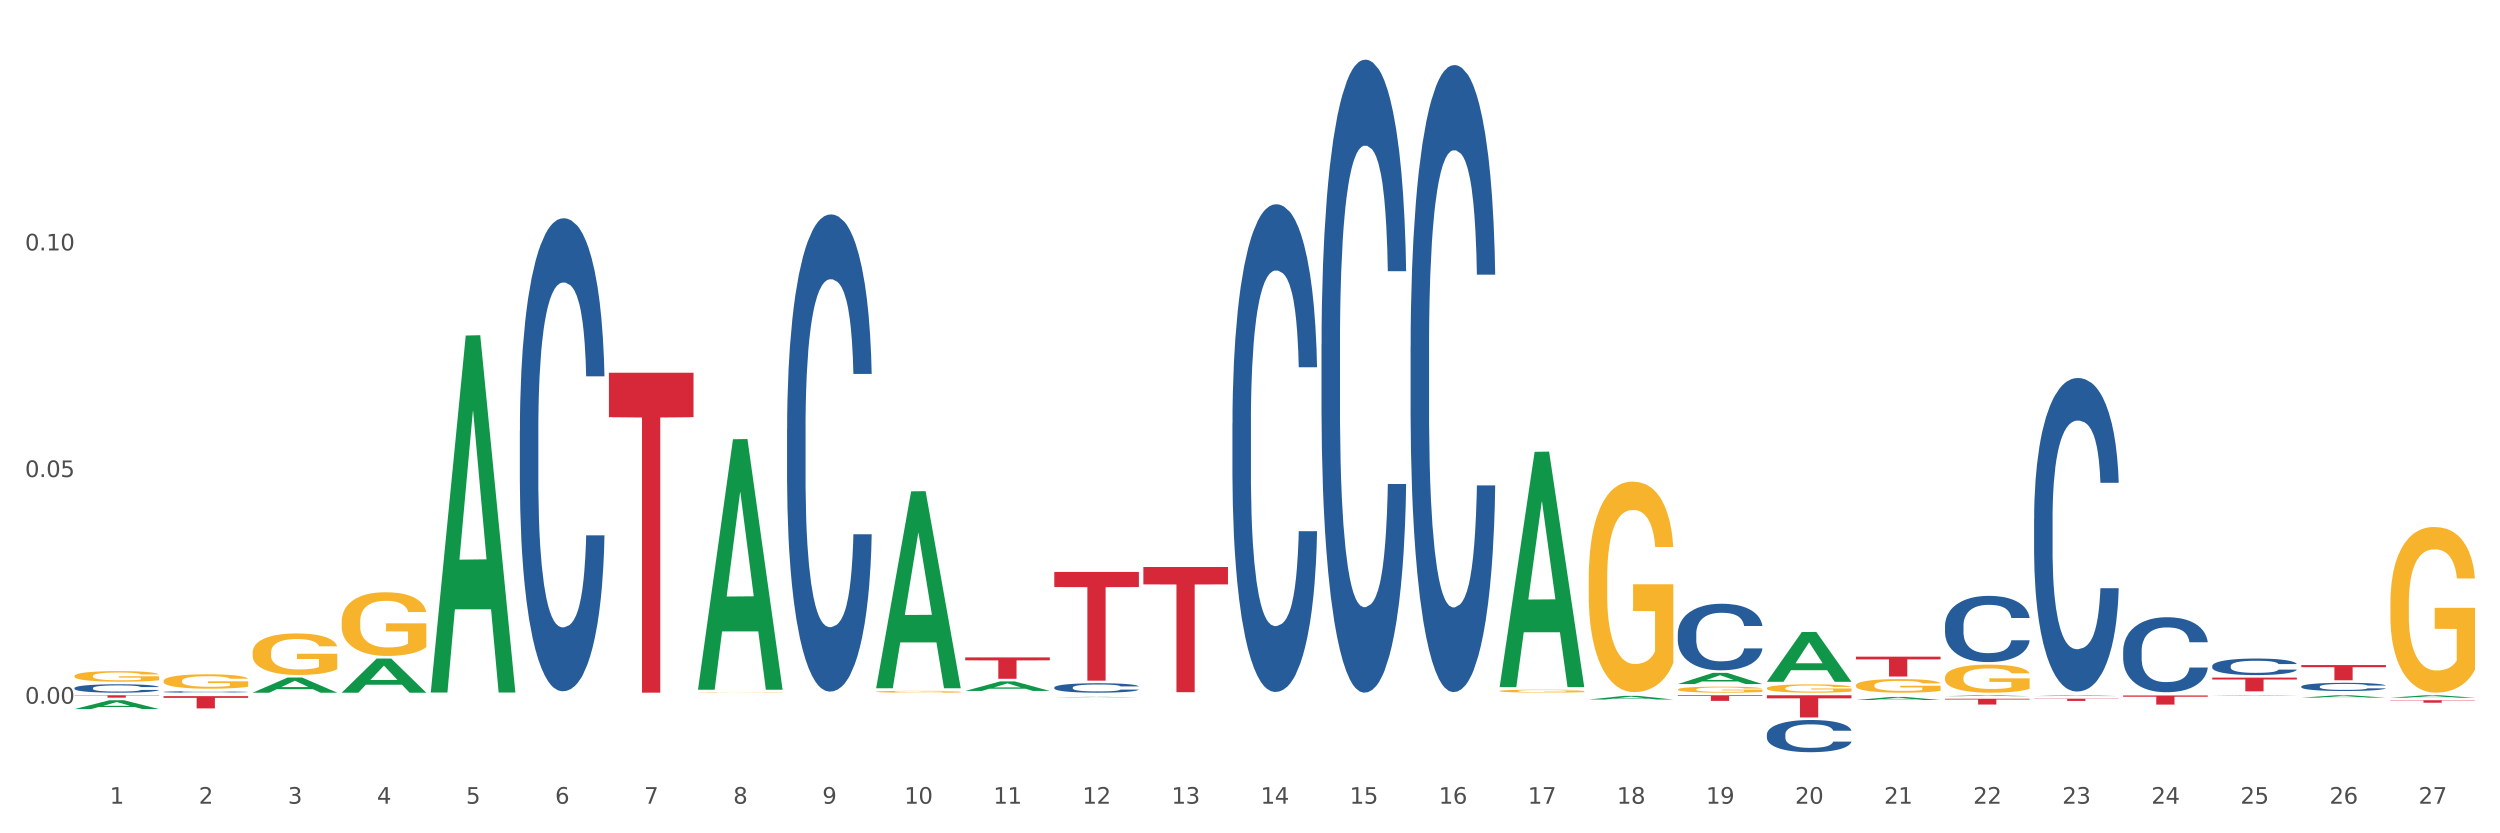 <?xml version="1.0" encoding="utf-8" standalone="no"?>
<!DOCTYPE svg PUBLIC "-//W3C//DTD SVG 1.1//EN"
  "http://www.w3.org/Graphics/SVG/1.1/DTD/svg11.dtd">
<svg xmlns:xlink="http://www.w3.org/1999/xlink" width="1080pt" height="360pt" viewBox="0 0 1080 360" xmlns="http://www.w3.org/2000/svg" version="1.1">
 <rect x="0" y="0" width="1080" height="360" fill="#333333" stroke="none"/>
 <defs>
  <style type="text/css">*{stroke-linejoin: round; stroke-linecap: butt}</style>
 </defs>
 <g id="figure_1">
  <g id="patch_1">
   <path d="M 0 360 
L 1080 360 
L 1080 0 
L 0 0 
z
" style="fill: #ffffff; stroke: #ffffff; stroke-linejoin: miter"/>
  </g>
  <g id="axes_1">
   <g id="matplotlib.axis_1">
    <g id="xtick_1">
     <g id="text_1">
      <!-- 1 -->
      <g style="fill: #4d4d4d" transform="translate(47.399 347.204) scale(0.096 -0.096)">
       <defs>
        <path id="DejaVuSans-31" d="M 794 531 
L 1825 531 
L 1825 4091 
L 703 3866 
L 703 4441 
L 1819 4666 
L 2450 4666 
L 2450 531 
L 3481 531 
L 3481 0 
L 794 0 
L 794 531 
z
" transform="scale(0.016)"/>
       </defs>
       <use xlink:href="#DejaVuSans-31"/>
      </g>
     </g>
    </g>
    <g id="xtick_2">
     <g id="text_2">
      <!-- 2 -->
      <g style="fill: #4d4d4d" transform="translate(85.878 347.204) scale(0.096 -0.096)">
       <defs>
        <path id="DejaVuSans-32" d="M 1228 531 
L 3431 531 
L 3431 0 
L 469 0 
L 469 531 
Q 828 903 1448 1529 
Q 2069 2156 2228 2338 
Q 2531 2678 2651 2914 
Q 2772 3150 2772 3378 
Q 2772 3750 2511 3984 
Q 2250 4219 1831 4219 
Q 1534 4219 1204 4116 
Q 875 4013 500 3803 
L 500 4441 
Q 881 4594 1212 4672 
Q 1544 4750 1819 4750 
Q 2544 4750 2975 4387 
Q 3406 4025 3406 3419 
Q 3406 3131 3298 2873 
Q 3191 2616 2906 2266 
Q 2828 2175 2409 1742 
Q 1991 1309 1228 531 
z
" transform="scale(0.016)"/>
       </defs>
       <use xlink:href="#DejaVuSans-32"/>
      </g>
     </g>
    </g>
    <g id="xtick_3">
     <g id="text_3">
      <!-- 3 -->
      <g style="fill: #4d4d4d" transform="translate(124.358 347.204) scale(0.096 -0.096)">
       <defs>
        <path id="DejaVuSans-33" d="M 2597 2516 
Q 3050 2419 3304 2112 
Q 3559 1806 3559 1356 
Q 3559 666 3084 287 
Q 2609 -91 1734 -91 
Q 1441 -91 1130 -33 
Q 819 25 488 141 
L 488 750 
Q 750 597 1062 519 
Q 1375 441 1716 441 
Q 2309 441 2620 675 
Q 2931 909 2931 1356 
Q 2931 1769 2642 2001 
Q 2353 2234 1838 2234 
L 1294 2234 
L 1294 2753 
L 1863 2753 
Q 2328 2753 2575 2939 
Q 2822 3125 2822 3475 
Q 2822 3834 2567 4026 
Q 2313 4219 1838 4219 
Q 1578 4219 1281 4162 
Q 984 4106 628 3988 
L 628 4550 
Q 988 4650 1302 4700 
Q 1616 4750 1894 4750 
Q 2613 4750 3031 4423 
Q 3450 4097 3450 3541 
Q 3450 3153 3228 2886 
Q 3006 2619 2597 2516 
z
" transform="scale(0.016)"/>
       </defs>
       <use xlink:href="#DejaVuSans-33"/>
      </g>
     </g>
    </g>
    <g id="xtick_4">
     <g id="text_4">
      <!-- 4 -->
      <g style="fill: #4d4d4d" transform="translate(162.838 347.204) scale(0.096 -0.096)">
       <defs>
        <path id="DejaVuSans-34" d="M 2419 4116 
L 825 1625 
L 2419 1625 
L 2419 4116 
z
M 2253 4666 
L 3047 4666 
L 3047 1625 
L 3713 1625 
L 3713 1100 
L 3047 1100 
L 3047 0 
L 2419 0 
L 2419 1100 
L 313 1100 
L 313 1709 
L 2253 4666 
z
" transform="scale(0.016)"/>
       </defs>
       <use xlink:href="#DejaVuSans-34"/>
      </g>
     </g>
    </g>
    <g id="xtick_5">
     <g id="text_5">
      <!-- 5 -->
      <g style="fill: #4d4d4d" transform="translate(201.317 347.204) scale(0.096 -0.096)">
       <defs>
        <path id="DejaVuSans-35" d="M 691 4666 
L 3169 4666 
L 3169 4134 
L 1269 4134 
L 1269 2991 
Q 1406 3038 1543 3061 
Q 1681 3084 1819 3084 
Q 2600 3084 3056 2656 
Q 3513 2228 3513 1497 
Q 3513 744 3044 326 
Q 2575 -91 1722 -91 
Q 1428 -91 1123 -41 
Q 819 9 494 109 
L 494 744 
Q 775 591 1075 516 
Q 1375 441 1709 441 
Q 2250 441 2565 725 
Q 2881 1009 2881 1497 
Q 2881 1984 2565 2268 
Q 2250 2553 1709 2553 
Q 1456 2553 1204 2497 
Q 953 2441 691 2322 
L 691 4666 
z
" transform="scale(0.016)"/>
       </defs>
       <use xlink:href="#DejaVuSans-35"/>
      </g>
     </g>
    </g>
    <g id="xtick_6">
     <g id="text_6">
      <!-- 6 -->
      <g style="fill: #4d4d4d" transform="translate(239.797 347.204) scale(0.096 -0.096)">
       <defs>
        <path id="DejaVuSans-36" d="M 2113 2584 
Q 1688 2584 1439 2293 
Q 1191 2003 1191 1497 
Q 1191 994 1439 701 
Q 1688 409 2113 409 
Q 2538 409 2786 701 
Q 3034 994 3034 1497 
Q 3034 2003 2786 2293 
Q 2538 2584 2113 2584 
z
M 3366 4563 
L 3366 3988 
Q 3128 4100 2886 4159 
Q 2644 4219 2406 4219 
Q 1781 4219 1451 3797 
Q 1122 3375 1075 2522 
Q 1259 2794 1537 2939 
Q 1816 3084 2150 3084 
Q 2853 3084 3261 2657 
Q 3669 2231 3669 1497 
Q 3669 778 3244 343 
Q 2819 -91 2113 -91 
Q 1303 -91 875 529 
Q 447 1150 447 2328 
Q 447 3434 972 4092 
Q 1497 4750 2381 4750 
Q 2619 4750 2861 4703 
Q 3103 4656 3366 4563 
z
" transform="scale(0.016)"/>
       </defs>
       <use xlink:href="#DejaVuSans-36"/>
      </g>
     </g>
    </g>
    <g id="xtick_7">
     <g id="text_7">
      <!-- 7 -->
      <g style="fill: #4d4d4d" transform="translate(278.276 347.204) scale(0.096 -0.096)">
       <defs>
        <path id="DejaVuSans-37" d="M 525 4666 
L 3525 4666 
L 3525 4397 
L 1831 0 
L 1172 0 
L 2766 4134 
L 525 4134 
L 525 4666 
z
" transform="scale(0.016)"/>
       </defs>
       <use xlink:href="#DejaVuSans-37"/>
      </g>
     </g>
    </g>
    <g id="xtick_8">
     <g id="text_8">
      <!-- 8 -->
      <g style="fill: #4d4d4d" transform="translate(316.756 347.204) scale(0.096 -0.096)">
       <defs>
        <path id="DejaVuSans-38" d="M 2034 2216 
Q 1584 2216 1326 1975 
Q 1069 1734 1069 1313 
Q 1069 891 1326 650 
Q 1584 409 2034 409 
Q 2484 409 2743 651 
Q 3003 894 3003 1313 
Q 3003 1734 2745 1975 
Q 2488 2216 2034 2216 
z
M 1403 2484 
Q 997 2584 770 2862 
Q 544 3141 544 3541 
Q 544 4100 942 4425 
Q 1341 4750 2034 4750 
Q 2731 4750 3128 4425 
Q 3525 4100 3525 3541 
Q 3525 3141 3298 2862 
Q 3072 2584 2669 2484 
Q 3125 2378 3379 2068 
Q 3634 1759 3634 1313 
Q 3634 634 3220 271 
Q 2806 -91 2034 -91 
Q 1263 -91 848 271 
Q 434 634 434 1313 
Q 434 1759 690 2068 
Q 947 2378 1403 2484 
z
M 1172 3481 
Q 1172 3119 1398 2916 
Q 1625 2713 2034 2713 
Q 2441 2713 2670 2916 
Q 2900 3119 2900 3481 
Q 2900 3844 2670 4047 
Q 2441 4250 2034 4250 
Q 1625 4250 1398 4047 
Q 1172 3844 1172 3481 
z
" transform="scale(0.016)"/>
       </defs>
       <use xlink:href="#DejaVuSans-38"/>
      </g>
     </g>
    </g>
    <g id="xtick_9">
     <g id="text_9">
      <!-- 9 -->
      <g style="fill: #4d4d4d" transform="translate(355.236 347.204) scale(0.096 -0.096)">
       <defs>
        <path id="DejaVuSans-39" d="M 703 97 
L 703 672 
Q 941 559 1184 500 
Q 1428 441 1663 441 
Q 2288 441 2617 861 
Q 2947 1281 2994 2138 
Q 2813 1869 2534 1725 
Q 2256 1581 1919 1581 
Q 1219 1581 811 2004 
Q 403 2428 403 3163 
Q 403 3881 828 4315 
Q 1253 4750 1959 4750 
Q 2769 4750 3195 4129 
Q 3622 3509 3622 2328 
Q 3622 1225 3098 567 
Q 2575 -91 1691 -91 
Q 1453 -91 1209 -44 
Q 966 3 703 97 
z
M 1959 2075 
Q 2384 2075 2632 2365 
Q 2881 2656 2881 3163 
Q 2881 3666 2632 3958 
Q 2384 4250 1959 4250 
Q 1534 4250 1286 3958 
Q 1038 3666 1038 3163 
Q 1038 2656 1286 2365 
Q 1534 2075 1959 2075 
z
" transform="scale(0.016)"/>
       </defs>
       <use xlink:href="#DejaVuSans-39"/>
      </g>
     </g>
    </g>
    <g id="xtick_10">
     <g id="text_10">
      <!-- 10 -->
      <g style="fill: #4d4d4d" transform="translate(390.661 347.204) scale(0.096 -0.096)">
       <defs>
        <path id="DejaVuSans-30" d="M 2034 4250 
Q 1547 4250 1301 3770 
Q 1056 3291 1056 2328 
Q 1056 1369 1301 889 
Q 1547 409 2034 409 
Q 2525 409 2770 889 
Q 3016 1369 3016 2328 
Q 3016 3291 2770 3770 
Q 2525 4250 2034 4250 
z
M 2034 4750 
Q 2819 4750 3233 4129 
Q 3647 3509 3647 2328 
Q 3647 1150 3233 529 
Q 2819 -91 2034 -91 
Q 1250 -91 836 529 
Q 422 1150 422 2328 
Q 422 3509 836 4129 
Q 1250 4750 2034 4750 
z
" transform="scale(0.016)"/>
       </defs>
       <use xlink:href="#DejaVuSans-31"/>
       <use xlink:href="#DejaVuSans-30" transform="translate(63.623 0)"/>
      </g>
     </g>
    </g>
    <g id="xtick_11">
     <g id="text_11">
      <!-- 11 -->
      <g style="fill: #4d4d4d" transform="translate(429.141 347.204) scale(0.096 -0.096)">
       <use xlink:href="#DejaVuSans-31"/>
       <use xlink:href="#DejaVuSans-31" transform="translate(63.623 0)"/>
      </g>
     </g>
    </g>
    <g id="xtick_12">
     <g id="text_12">
      <!-- 12 -->
      <g style="fill: #4d4d4d" transform="translate(467.62 347.204) scale(0.096 -0.096)">
       <use xlink:href="#DejaVuSans-31"/>
       <use xlink:href="#DejaVuSans-32" transform="translate(63.623 0)"/>
      </g>
     </g>
    </g>
    <g id="xtick_13">
     <g id="text_13">
      <!-- 13 -->
      <g style="fill: #4d4d4d" transform="translate(506.1 347.204) scale(0.096 -0.096)">
       <use xlink:href="#DejaVuSans-31"/>
       <use xlink:href="#DejaVuSans-33" transform="translate(63.623 0)"/>
      </g>
     </g>
    </g>
    <g id="xtick_14">
     <g id="text_14">
      <!-- 14 -->
      <g style="fill: #4d4d4d" transform="translate(544.58 347.204) scale(0.096 -0.096)">
       <use xlink:href="#DejaVuSans-31"/>
       <use xlink:href="#DejaVuSans-34" transform="translate(63.623 0)"/>
      </g>
     </g>
    </g>
    <g id="xtick_15">
     <g id="text_15">
      <!-- 15 -->
      <g style="fill: #4d4d4d" transform="translate(583.059 347.204) scale(0.096 -0.096)">
       <use xlink:href="#DejaVuSans-31"/>
       <use xlink:href="#DejaVuSans-35" transform="translate(63.623 0)"/>
      </g>
     </g>
    </g>
    <g id="xtick_16">
     <g id="text_16">
      <!-- 16 -->
      <g style="fill: #4d4d4d" transform="translate(621.539 347.204) scale(0.096 -0.096)">
       <use xlink:href="#DejaVuSans-31"/>
       <use xlink:href="#DejaVuSans-36" transform="translate(63.623 0)"/>
      </g>
     </g>
    </g>
    <g id="xtick_17">
     <g id="text_17">
      <!-- 17 -->
      <g style="fill: #4d4d4d" transform="translate(660.018 347.204) scale(0.096 -0.096)">
       <use xlink:href="#DejaVuSans-31"/>
       <use xlink:href="#DejaVuSans-37" transform="translate(63.623 0)"/>
      </g>
     </g>
    </g>
    <g id="xtick_18">
     <g id="text_18">
      <!-- 18 -->
      <g style="fill: #4d4d4d" transform="translate(698.498 347.204) scale(0.096 -0.096)">
       <use xlink:href="#DejaVuSans-31"/>
       <use xlink:href="#DejaVuSans-38" transform="translate(63.623 0)"/>
      </g>
     </g>
    </g>
    <g id="xtick_19">
     <g id="text_19">
      <!-- 19 -->
      <g style="fill: #4d4d4d" transform="translate(736.977 347.204) scale(0.096 -0.096)">
       <use xlink:href="#DejaVuSans-31"/>
       <use xlink:href="#DejaVuSans-39" transform="translate(63.623 0)"/>
      </g>
     </g>
    </g>
    <g id="xtick_20">
     <g id="text_20">
      <!-- 20 -->
      <g style="fill: #4d4d4d" transform="translate(775.457 347.204) scale(0.096 -0.096)">
       <use xlink:href="#DejaVuSans-32"/>
       <use xlink:href="#DejaVuSans-30" transform="translate(63.623 0)"/>
      </g>
     </g>
    </g>
    <g id="xtick_21">
     <g id="text_21">
      <!-- 21 -->
      <g style="fill: #4d4d4d" transform="translate(813.937 347.204) scale(0.096 -0.096)">
       <use xlink:href="#DejaVuSans-32"/>
       <use xlink:href="#DejaVuSans-31" transform="translate(63.623 0)"/>
      </g>
     </g>
    </g>
    <g id="xtick_22">
     <g id="text_22">
      <!-- 22 -->
      <g style="fill: #4d4d4d" transform="translate(852.416 347.204) scale(0.096 -0.096)">
       <use xlink:href="#DejaVuSans-32"/>
       <use xlink:href="#DejaVuSans-32" transform="translate(63.623 0)"/>
      </g>
     </g>
    </g>
    <g id="xtick_23">
     <g id="text_23">
      <!-- 23 -->
      <g style="fill: #4d4d4d" transform="translate(890.896 347.204) scale(0.096 -0.096)">
       <use xlink:href="#DejaVuSans-32"/>
       <use xlink:href="#DejaVuSans-33" transform="translate(63.623 0)"/>
      </g>
     </g>
    </g>
    <g id="xtick_24">
     <g id="text_24">
      <!-- 24 -->
      <g style="fill: #4d4d4d" transform="translate(929.375 347.204) scale(0.096 -0.096)">
       <use xlink:href="#DejaVuSans-32"/>
       <use xlink:href="#DejaVuSans-34" transform="translate(63.623 0)"/>
      </g>
     </g>
    </g>
    <g id="xtick_25">
     <g id="text_25">
      <!-- 25 -->
      <g style="fill: #4d4d4d" transform="translate(967.855 347.204) scale(0.096 -0.096)">
       <use xlink:href="#DejaVuSans-32"/>
       <use xlink:href="#DejaVuSans-35" transform="translate(63.623 0)"/>
      </g>
     </g>
    </g>
    <g id="xtick_26">
     <g id="text_26">
      <!-- 26 -->
      <g style="fill: #4d4d4d" transform="translate(1006.335 347.204) scale(0.096 -0.096)">
       <use xlink:href="#DejaVuSans-32"/>
       <use xlink:href="#DejaVuSans-36" transform="translate(63.623 0)"/>
      </g>
     </g>
    </g>
    <g id="xtick_27">
     <g id="text_27">
      <!-- 27 -->
      <g style="fill: #4d4d4d" transform="translate(1044.814 347.204) scale(0.096 -0.096)">
       <use xlink:href="#DejaVuSans-32"/>
       <use xlink:href="#DejaVuSans-37" transform="translate(63.623 0)"/>
      </g>
     </g>
    </g>
    <g id="xtick_28"/>
    <g id="xtick_29"/>
    <g id="xtick_30"/>
    <g id="xtick_31"/>
    <g id="xtick_32"/>
    <g id="xtick_33"/>
    <g id="xtick_34"/>
    <g id="xtick_35"/>
    <g id="xtick_36"/>
    <g id="xtick_37"/>
    <g id="xtick_38"/>
    <g id="xtick_39"/>
    <g id="xtick_40"/>
    <g id="xtick_41"/>
    <g id="xtick_42"/>
    <g id="xtick_43"/>
    <g id="xtick_44"/>
    <g id="xtick_45"/>
    <g id="xtick_46"/>
    <g id="xtick_47"/>
    <g id="xtick_48"/>
    <g id="xtick_49"/>
    <g id="xtick_50"/>
    <g id="xtick_51"/>
    <g id="xtick_52"/>
    <g id="xtick_53"/>
   </g>
   <g id="matplotlib.axis_2">
    <g id="ytick_1">
     <g id="text_28">
      <!-- 0.00 -->
      <g style="fill: #4d4d4d" transform="translate(10.8 303.994) scale(0.096 -0.096)">
       <defs>
        <path id="DejaVuSans-2e" d="M 684 794 
L 1344 794 
L 1344 0 
L 684 0 
L 684 794 
z
" transform="scale(0.016)"/>
       </defs>
       <use xlink:href="#DejaVuSans-30"/>
       <use xlink:href="#DejaVuSans-2e" transform="translate(63.623 0)"/>
       <use xlink:href="#DejaVuSans-30" transform="translate(95.41 0)"/>
       <use xlink:href="#DejaVuSans-30" transform="translate(159.033 0)"/>
      </g>
     </g>
    </g>
    <g id="ytick_2">
     <g id="text_29">
      <!-- 0.05 -->
      <g style="fill: #4d4d4d" transform="translate(10.8 206.091) scale(0.096 -0.096)">
       <use xlink:href="#DejaVuSans-30"/>
       <use xlink:href="#DejaVuSans-2e" transform="translate(63.623 0)"/>
       <use xlink:href="#DejaVuSans-30" transform="translate(95.41 0)"/>
       <use xlink:href="#DejaVuSans-35" transform="translate(159.033 0)"/>
      </g>
     </g>
    </g>
    <g id="ytick_3">
     <g id="text_30">
      <!-- 0.10 -->
      <g style="fill: #4d4d4d" transform="translate(10.8 108.188) scale(0.096 -0.096)">
       <use xlink:href="#DejaVuSans-30"/>
       <use xlink:href="#DejaVuSans-2e" transform="translate(63.623 0)"/>
       <use xlink:href="#DejaVuSans-31" transform="translate(95.41 0)"/>
       <use xlink:href="#DejaVuSans-30" transform="translate(159.033 0)"/>
      </g>
     </g>
    </g>
    <g id="ytick_4"/>
    <g id="ytick_5"/>
    <g id="ytick_6"/>
   </g>
   <g id="PolyCollection_1">
    <path d="M 32.175 306.321 
L 32.213 306.317 
L 47.287 302.503 
L 53.543 302.5 
L 68.731 306.328 
L 61.495 306.328 
L 58.216 305.436 
L 42.652 305.436 
L 42.539 305.451 
L 39.373 306.328 
L 32.175 306.328 
L 32.175 306.321 
L 44.611 304.904 
L 56.256 304.901 
L 50.49 303.315 
L 50.415 303.308 
L 50.34 303.319 
L 44.574 304.901 
L 44.611 304.904 
L 32.175 306.321 
z
" clip-path="url(#p73df529361)" style="fill: #109648"/>
    <path d="M 1032.644 301.406 
L 1032.682 301.405 
L 1047.757 300.348 
L 1054.012 300.347 
L 1069.2 301.408 
L 1061.964 301.408 
L 1058.686 301.161 
L 1043.121 301.161 
L 1043.008 301.165 
L 1039.842 301.408 
L 1032.644 301.408 
L 1032.644 301.406 
L 1045.081 301.014 
L 1056.726 301.013 
L 1050.96 300.573 
L 1050.885 300.571 
L 1050.809 300.574 
L 1045.043 301.013 
L 1045.081 301.014 
L 1032.644 301.406 
z
" clip-path="url(#p73df529361)" style="fill: #109648"/>
    <path d="M 878.726 224.154 
L 878.769 224.031 
L 878.769 220.567 
L 878.899 215.866 
L 879.374 207.207 
L 879.979 200.65 
L 881.016 192.981 
L 881.578 189.764 
L 882.312 186.177 
L 883.825 180.363 
L 885.553 175.414 
L 886.763 172.693 
L 887.67 170.961 
L 889.701 167.868 
L 890.868 166.508 
L 892.078 165.394 
L 893.115 164.652 
L 894.843 163.786 
L 896.226 163.415 
L 897.825 163.291 
L 899.164 163.415 
L 900.936 163.91 
L 903.529 165.394 
L 904.522 166.26 
L 905.862 167.745 
L 907.245 169.724 
L 908.368 171.703 
L 909.664 174.548 
L 911.004 178.26 
L 912.3 182.96 
L 913.208 187.29 
L 913.942 191.867 
L 914.59 197.434 
L 915.066 203.495 
L 915.282 208.567 
L 907.374 208.567 
L 907.158 203.99 
L 906.726 199.042 
L 906.294 195.702 
L 905.819 192.981 
L 905.084 189.888 
L 904.436 187.909 
L 903.356 185.558 
L 902.362 184.074 
L 901.541 183.208 
L 900.547 182.466 
L 898.43 181.723 
L 896.917 181.723 
L 895.967 181.971 
L 894.8 182.589 
L 893.806 183.455 
L 892.64 184.94 
L 891.732 186.548 
L 890.825 188.651 
L 890.306 190.135 
L 889.529 192.857 
L 889.01 195.084 
L 888.319 198.918 
L 887.93 201.64 
L 887.238 208.691 
L 886.936 213.887 
L 886.806 217.474 
L 886.72 221.433 
L 886.72 240.731 
L 886.979 249.39 
L 887.195 253.101 
L 887.541 257.307 
L 888.189 262.75 
L 889.14 268.07 
L 890.133 271.905 
L 890.954 274.255 
L 891.732 275.987 
L 892.51 277.348 
L 893.461 278.585 
L 894.238 279.327 
L 895.405 280.069 
L 896.788 280.44 
L 897.868 280.44 
L 900.072 279.822 
L 901.066 279.203 
L 902.016 278.337 
L 903.053 276.977 
L 903.874 275.492 
L 904.35 274.379 
L 905.127 272.028 
L 905.732 269.554 
L 906.251 266.709 
L 906.596 264.235 
L 906.985 260.524 
L 907.288 256.318 
L 907.374 254.091 
L 915.282 254.091 
L 915.109 258.544 
L 914.806 262.874 
L 914.201 268.688 
L 913.726 272.028 
L 912.992 276.111 
L 912.214 279.574 
L 911.133 283.409 
L 910.14 286.254 
L 909.103 288.729 
L 907.979 290.955 
L 905.948 294.048 
L 905.214 294.914 
L 903.658 296.398 
L 902.448 297.264 
L 900.677 298.13 
L 898.862 298.625 
L 896.961 298.749 
L 895.275 298.501 
L 893.417 297.759 
L 892.251 297.017 
L 890.954 295.903 
L 889.442 294.172 
L 888.016 292.069 
L 886.677 289.594 
L 885.424 286.749 
L 884.257 283.533 
L 882.745 278.214 
L 881.621 273.018 
L 880.8 268.193 
L 880.238 264.111 
L 879.677 258.916 
L 879.374 255.328 
L 878.899 246.669 
L 878.726 238.628 
L 878.726 224.154 
z
" clip-path="url(#p73df529361)" style="fill: #255c99"/>
    <path d="M 840.246 270.269 
L 840.29 270.243 
L 840.29 269.511 
L 840.419 268.518 
L 840.895 266.689 
L 841.5 265.304 
L 842.537 263.684 
L 843.098 263.004 
L 843.833 262.246 
L 845.345 261.018 
L 847.074 259.973 
L 848.283 259.398 
L 849.191 259.032 
L 851.222 258.379 
L 852.388 258.091 
L 853.598 257.856 
L 854.635 257.699 
L 856.364 257.516 
L 857.746 257.438 
L 859.345 257.412 
L 860.685 257.438 
L 862.456 257.542 
L 865.049 257.856 
L 866.043 258.039 
L 867.382 258.352 
L 868.765 258.771 
L 869.888 259.189 
L 871.185 259.79 
L 872.524 260.574 
L 873.821 261.567 
L 874.728 262.481 
L 875.463 263.448 
L 876.111 264.624 
L 876.586 265.905 
L 876.802 266.976 
L 868.895 266.976 
L 868.679 266.009 
L 868.246 264.964 
L 867.814 264.259 
L 867.339 263.684 
L 866.604 263.03 
L 865.956 262.612 
L 864.876 262.116 
L 863.882 261.802 
L 863.061 261.619 
L 862.067 261.462 
L 859.95 261.305 
L 858.438 261.305 
L 857.487 261.358 
L 856.321 261.488 
L 855.327 261.671 
L 854.16 261.985 
L 853.253 262.325 
L 852.345 262.769 
L 851.827 263.083 
L 851.049 263.657 
L 850.53 264.128 
L 849.839 264.938 
L 849.45 265.513 
L 848.759 267.002 
L 848.456 268.1 
L 848.327 268.858 
L 848.24 269.694 
L 848.24 273.771 
L 848.5 275.6 
L 848.716 276.384 
L 849.061 277.273 
L 849.709 278.423 
L 850.66 279.546 
L 851.654 280.357 
L 852.475 280.853 
L 853.253 281.219 
L 854.03 281.506 
L 854.981 281.768 
L 855.759 281.925 
L 856.925 282.081 
L 858.308 282.16 
L 859.388 282.16 
L 861.592 282.029 
L 862.586 281.898 
L 863.537 281.715 
L 864.574 281.428 
L 865.395 281.114 
L 865.87 280.879 
L 866.648 280.383 
L 867.253 279.86 
L 867.771 279.259 
L 868.117 278.736 
L 868.506 277.952 
L 868.808 277.064 
L 868.895 276.593 
L 876.802 276.593 
L 876.629 277.534 
L 876.327 278.449 
L 875.722 279.677 
L 875.246 280.383 
L 874.512 281.245 
L 873.734 281.977 
L 872.654 282.787 
L 871.66 283.388 
L 870.623 283.911 
L 869.5 284.381 
L 867.469 285.034 
L 866.734 285.217 
L 865.179 285.531 
L 863.969 285.714 
L 862.197 285.897 
L 860.382 286.001 
L 858.481 286.027 
L 856.796 285.975 
L 854.938 285.818 
L 853.771 285.662 
L 852.475 285.426 
L 850.962 285.061 
L 849.537 284.616 
L 848.197 284.094 
L 846.944 283.493 
L 845.777 282.813 
L 844.265 281.689 
L 843.141 280.592 
L 842.321 279.573 
L 841.759 278.71 
L 841.197 277.613 
L 840.895 276.855 
L 840.419 275.025 
L 840.246 273.327 
L 840.246 270.269 
z
" clip-path="url(#p73df529361)" style="fill: #255c99"/>
    <path d="M 763.287 317.289 
L 763.33 317.276 
L 763.33 316.92 
L 763.46 316.437 
L 763.935 315.548 
L 764.54 314.875 
L 765.577 314.087 
L 766.139 313.757 
L 766.874 313.388 
L 768.386 312.791 
L 770.114 312.283 
L 771.324 312.004 
L 772.232 311.826 
L 774.263 311.508 
L 775.429 311.368 
L 776.639 311.254 
L 777.676 311.178 
L 779.405 311.089 
L 780.787 311.051 
L 782.386 311.038 
L 783.726 311.051 
L 785.497 311.102 
L 788.09 311.254 
L 789.084 311.343 
L 790.423 311.495 
L 791.806 311.699 
L 792.929 311.902 
L 794.226 312.194 
L 795.565 312.575 
L 796.861 313.058 
L 797.769 313.503 
L 798.503 313.973 
L 799.151 314.545 
L 799.627 315.167 
L 799.843 315.688 
L 791.935 315.688 
L 791.719 315.218 
L 791.287 314.71 
L 790.855 314.367 
L 790.38 314.087 
L 789.645 313.77 
L 788.997 313.566 
L 787.917 313.325 
L 786.923 313.172 
L 786.102 313.084 
L 785.108 313.007 
L 782.991 312.931 
L 781.479 312.931 
L 780.528 312.956 
L 779.361 313.02 
L 778.368 313.109 
L 777.201 313.261 
L 776.293 313.427 
L 775.386 313.643 
L 774.868 313.795 
L 774.09 314.074 
L 773.571 314.303 
L 772.88 314.697 
L 772.491 314.976 
L 771.8 315.701 
L 771.497 316.234 
L 771.368 316.603 
L 771.281 317.009 
L 771.281 318.991 
L 771.54 319.88 
L 771.756 320.262 
L 772.102 320.693 
L 772.75 321.252 
L 773.701 321.799 
L 774.695 322.193 
L 775.516 322.434 
L 776.293 322.612 
L 777.071 322.752 
L 778.022 322.879 
L 778.8 322.955 
L 779.966 323.031 
L 781.349 323.069 
L 782.429 323.069 
L 784.633 323.006 
L 785.627 322.942 
L 786.577 322.853 
L 787.614 322.714 
L 788.435 322.561 
L 788.911 322.447 
L 789.689 322.205 
L 790.293 321.951 
L 790.812 321.659 
L 791.158 321.405 
L 791.547 321.024 
L 791.849 320.592 
L 791.935 320.363 
L 799.843 320.363 
L 799.67 320.821 
L 799.368 321.265 
L 798.763 321.862 
L 798.287 322.205 
L 797.553 322.625 
L 796.775 322.98 
L 795.695 323.374 
L 794.701 323.666 
L 793.664 323.92 
L 792.54 324.149 
L 790.51 324.467 
L 789.775 324.556 
L 788.219 324.708 
L 787.01 324.797 
L 785.238 324.886 
L 783.423 324.937 
L 781.522 324.95 
L 779.837 324.924 
L 777.979 324.848 
L 776.812 324.772 
L 775.516 324.657 
L 774.003 324.479 
L 772.577 324.263 
L 771.238 324.009 
L 769.985 323.717 
L 768.818 323.387 
L 767.306 322.841 
L 766.182 322.307 
L 765.361 321.811 
L 764.8 321.392 
L 764.238 320.859 
L 763.935 320.49 
L 763.46 319.601 
L 763.287 318.775 
L 763.287 317.289 
z
" clip-path="url(#p73df529361)" style="fill: #255c99"/>
    <path d="M 724.808 273.741 
L 724.851 273.715 
L 724.851 272.979 
L 724.98 271.981 
L 725.456 270.143 
L 726.061 268.75 
L 727.098 267.122 
L 727.66 266.439 
L 728.394 265.677 
L 729.906 264.443 
L 731.635 263.392 
L 732.845 262.814 
L 733.752 262.446 
L 735.783 261.79 
L 736.95 261.501 
L 738.16 261.264 
L 739.197 261.107 
L 740.925 260.923 
L 742.308 260.844 
L 743.906 260.818 
L 745.246 260.844 
L 747.018 260.949 
L 749.61 261.264 
L 750.604 261.448 
L 751.943 261.763 
L 753.326 262.184 
L 754.45 262.604 
L 755.746 263.208 
L 757.085 263.996 
L 758.382 264.994 
L 759.289 265.914 
L 760.024 266.885 
L 760.672 268.067 
L 761.147 269.355 
L 761.363 270.432 
L 753.456 270.432 
L 753.24 269.46 
L 752.808 268.409 
L 752.376 267.7 
L 751.9 267.122 
L 751.166 266.465 
L 750.518 266.045 
L 749.437 265.546 
L 748.443 265.231 
L 747.623 265.047 
L 746.629 264.889 
L 744.511 264.732 
L 742.999 264.732 
L 742.048 264.784 
L 740.882 264.915 
L 739.888 265.099 
L 738.721 265.414 
L 737.814 265.756 
L 736.906 266.202 
L 736.388 266.518 
L 735.61 267.096 
L 735.092 267.568 
L 734.4 268.383 
L 734.011 268.961 
L 733.32 270.458 
L 733.018 271.561 
L 732.888 272.323 
L 732.801 273.163 
L 732.801 277.261 
L 733.061 279.1 
L 733.277 279.888 
L 733.622 280.781 
L 734.271 281.937 
L 735.221 283.066 
L 736.215 283.88 
L 737.036 284.379 
L 737.814 284.747 
L 738.592 285.036 
L 739.542 285.299 
L 740.32 285.456 
L 741.487 285.614 
L 742.869 285.693 
L 743.95 285.693 
L 746.153 285.561 
L 747.147 285.43 
L 748.098 285.246 
L 749.135 284.957 
L 749.956 284.642 
L 750.431 284.406 
L 751.209 283.907 
L 751.814 283.381 
L 752.332 282.777 
L 752.678 282.252 
L 753.067 281.464 
L 753.369 280.571 
L 753.456 280.098 
L 761.363 280.098 
L 761.19 281.043 
L 760.888 281.963 
L 760.283 283.197 
L 759.808 283.907 
L 759.073 284.773 
L 758.295 285.509 
L 757.215 286.323 
L 756.221 286.927 
L 755.184 287.453 
L 754.061 287.926 
L 752.03 288.582 
L 751.295 288.766 
L 749.74 289.081 
L 748.53 289.265 
L 746.758 289.449 
L 744.943 289.554 
L 743.042 289.58 
L 741.357 289.528 
L 739.499 289.37 
L 738.332 289.213 
L 737.036 288.976 
L 735.524 288.608 
L 734.098 288.162 
L 732.758 287.637 
L 731.505 287.032 
L 730.339 286.349 
L 728.826 285.22 
L 727.703 284.117 
L 726.882 283.092 
L 726.32 282.226 
L 725.758 281.122 
L 725.456 280.361 
L 724.98 278.522 
L 724.808 276.814 
L 724.808 273.741 
z
" clip-path="url(#p73df529361)" style="fill: #255c99"/>
    <path d="M 609.369 149.819 
L 609.412 149.572 
L 609.412 142.644 
L 609.542 133.243 
L 610.017 115.925 
L 610.622 102.813 
L 611.659 87.474 
L 612.221 81.041 
L 612.955 73.866 
L 614.468 62.238 
L 616.196 52.342 
L 617.406 46.9 
L 618.313 43.436 
L 620.344 37.251 
L 621.511 34.529 
L 622.721 32.303 
L 623.758 30.818 
L 625.486 29.087 
L 626.869 28.344 
L 628.468 28.097 
L 629.807 28.344 
L 631.579 29.334 
L 634.171 32.303 
L 635.165 34.035 
L 636.505 37.003 
L 637.887 40.962 
L 639.011 44.92 
L 640.307 50.611 
L 641.647 58.033 
L 642.943 67.434 
L 643.85 76.093 
L 644.585 85.247 
L 645.233 96.38 
L 645.708 108.503 
L 645.924 118.646 
L 638.017 118.646 
L 637.801 109.492 
L 637.369 99.596 
L 636.937 92.916 
L 636.462 87.474 
L 635.727 81.288 
L 635.079 77.33 
L 633.999 72.629 
L 633.005 69.661 
L 632.184 67.929 
L 631.19 66.444 
L 629.073 64.96 
L 627.56 64.96 
L 626.61 65.455 
L 625.443 66.692 
L 624.449 68.424 
L 623.282 71.392 
L 622.375 74.609 
L 621.468 78.814 
L 620.949 81.783 
L 620.171 87.226 
L 619.653 91.679 
L 618.961 99.349 
L 618.573 104.792 
L 617.881 118.894 
L 617.579 129.285 
L 617.449 136.459 
L 617.363 144.376 
L 617.363 182.971 
L 617.622 200.289 
L 617.838 207.711 
L 618.184 216.123 
L 618.832 227.009 
L 619.782 237.647 
L 620.776 245.316 
L 621.597 250.017 
L 622.375 253.481 
L 623.153 256.202 
L 624.103 258.676 
L 624.881 260.161 
L 626.048 261.645 
L 627.431 262.387 
L 628.511 262.387 
L 630.715 261.15 
L 631.708 259.913 
L 632.659 258.181 
L 633.696 255.46 
L 634.517 252.491 
L 634.992 250.265 
L 635.77 245.564 
L 636.375 240.616 
L 636.894 234.926 
L 637.239 229.977 
L 637.628 222.555 
L 637.931 214.144 
L 638.017 209.69 
L 645.924 209.69 
L 645.752 218.597 
L 645.449 227.256 
L 644.844 238.884 
L 644.369 245.564 
L 643.634 253.728 
L 642.857 260.655 
L 641.776 268.325 
L 640.783 274.015 
L 639.745 278.963 
L 638.622 283.416 
L 636.591 289.602 
L 635.857 291.333 
L 634.301 294.302 
L 633.091 296.034 
L 631.32 297.766 
L 629.505 298.755 
L 627.603 299.003 
L 625.918 298.508 
L 624.06 297.024 
L 622.894 295.539 
L 621.597 293.313 
L 620.085 289.849 
L 618.659 285.643 
L 617.32 280.695 
L 616.066 275.005 
L 614.9 268.572 
L 613.387 257.934 
L 612.264 247.543 
L 611.443 237.894 
L 610.881 229.73 
L 610.319 219.339 
L 610.017 212.164 
L 609.542 194.846 
L 609.369 178.765 
L 609.369 149.819 
z
" clip-path="url(#p73df529361)" style="fill: #255c99"/>
    <path d="M 994.165 296.567 
L 994.208 296.564 
L 994.208 296.473 
L 994.338 296.351 
L 994.813 296.124 
L 995.418 295.953 
L 996.455 295.753 
L 997.017 295.669 
L 997.751 295.575 
L 999.264 295.424 
L 1000.992 295.294 
L 1002.202 295.223 
L 1003.109 295.178 
L 1005.14 295.097 
L 1006.307 295.062 
L 1007.517 295.033 
L 1008.554 295.013 
L 1010.282 294.991 
L 1011.665 294.981 
L 1013.264 294.978 
L 1014.603 294.981 
L 1016.375 294.994 
L 1018.967 295.033 
L 1019.961 295.055 
L 1021.301 295.094 
L 1022.683 295.146 
L 1023.807 295.198 
L 1025.103 295.272 
L 1026.443 295.369 
L 1027.739 295.491 
L 1028.646 295.604 
L 1029.381 295.724 
L 1030.029 295.869 
L 1030.504 296.028 
L 1030.72 296.16 
L 1022.813 296.16 
L 1022.597 296.04 
L 1022.165 295.911 
L 1021.733 295.824 
L 1021.257 295.753 
L 1020.523 295.672 
L 1019.875 295.621 
L 1018.794 295.559 
L 1017.801 295.521 
L 1016.98 295.498 
L 1015.986 295.479 
L 1013.869 295.459 
L 1012.356 295.459 
L 1011.406 295.466 
L 1010.239 295.482 
L 1009.245 295.504 
L 1008.078 295.543 
L 1007.171 295.585 
L 1006.264 295.64 
L 1005.745 295.679 
L 1004.967 295.75 
L 1004.449 295.808 
L 1003.757 295.908 
L 1003.369 295.979 
L 1002.677 296.163 
L 1002.375 296.299 
L 1002.245 296.392 
L 1002.159 296.496 
L 1002.159 297 
L 1002.418 297.226 
L 1002.634 297.323 
L 1002.98 297.432 
L 1003.628 297.575 
L 1004.578 297.713 
L 1005.572 297.813 
L 1006.393 297.875 
L 1007.171 297.92 
L 1007.949 297.956 
L 1008.899 297.988 
L 1009.677 298.007 
L 1010.844 298.027 
L 1012.227 298.036 
L 1013.307 298.036 
L 1015.511 298.02 
L 1016.504 298.004 
L 1017.455 297.981 
L 1018.492 297.946 
L 1019.313 297.907 
L 1019.788 297.878 
L 1020.566 297.817 
L 1021.171 297.752 
L 1021.69 297.678 
L 1022.035 297.613 
L 1022.424 297.516 
L 1022.727 297.407 
L 1022.813 297.348 
L 1030.72 297.348 
L 1030.548 297.465 
L 1030.245 297.578 
L 1029.64 297.73 
L 1029.165 297.817 
L 1028.43 297.923 
L 1027.653 298.014 
L 1026.572 298.114 
L 1025.578 298.188 
L 1024.541 298.253 
L 1023.418 298.311 
L 1021.387 298.392 
L 1020.652 298.414 
L 1019.097 298.453 
L 1017.887 298.476 
L 1016.115 298.498 
L 1014.301 298.511 
L 1012.399 298.514 
L 1010.714 298.508 
L 1008.856 298.488 
L 1007.69 298.469 
L 1006.393 298.44 
L 1004.881 298.395 
L 1003.455 298.34 
L 1002.115 298.275 
L 1000.862 298.201 
L 999.696 298.117 
L 998.183 297.978 
L 997.06 297.843 
L 996.239 297.717 
L 995.677 297.61 
L 995.115 297.474 
L 994.813 297.381 
L 994.338 297.155 
L 994.165 296.945 
L 994.165 296.567 
z
" clip-path="url(#p73df529361)" style="fill: #255c99"/>
    <path d="M 955.685 287.696 
L 955.728 287.69 
L 955.728 287.507 
L 955.858 287.259 
L 956.333 286.802 
L 956.938 286.456 
L 957.975 286.051 
L 958.537 285.881 
L 959.272 285.692 
L 960.784 285.385 
L 962.512 285.124 
L 963.722 284.98 
L 964.63 284.889 
L 966.661 284.726 
L 967.827 284.654 
L 969.037 284.595 
L 970.074 284.556 
L 971.803 284.51 
L 973.185 284.491 
L 974.784 284.484 
L 976.124 284.491 
L 977.895 284.517 
L 980.488 284.595 
L 981.482 284.641 
L 982.821 284.719 
L 984.204 284.824 
L 985.327 284.928 
L 986.624 285.078 
L 987.963 285.274 
L 989.259 285.522 
L 990.167 285.751 
L 990.901 285.992 
L 991.549 286.286 
L 992.025 286.606 
L 992.241 286.874 
L 984.333 286.874 
L 984.117 286.632 
L 983.685 286.371 
L 983.253 286.195 
L 982.778 286.051 
L 982.043 285.888 
L 981.395 285.783 
L 980.315 285.659 
L 979.321 285.581 
L 978.5 285.535 
L 977.506 285.496 
L 975.389 285.457 
L 973.877 285.457 
L 972.926 285.47 
L 971.759 285.503 
L 970.765 285.548 
L 969.599 285.627 
L 968.691 285.711 
L 967.784 285.822 
L 967.265 285.901 
L 966.488 286.044 
L 965.969 286.162 
L 965.278 286.364 
L 964.889 286.508 
L 964.198 286.88 
L 963.895 287.154 
L 963.765 287.344 
L 963.679 287.552 
L 963.679 288.571 
L 963.938 289.028 
L 964.154 289.224 
L 964.5 289.446 
L 965.148 289.733 
L 966.099 290.014 
L 967.093 290.216 
L 967.914 290.34 
L 968.691 290.431 
L 969.469 290.503 
L 970.42 290.569 
L 971.198 290.608 
L 972.364 290.647 
L 973.747 290.666 
L 974.827 290.666 
L 977.031 290.634 
L 978.025 290.601 
L 978.975 290.555 
L 980.012 290.484 
L 980.833 290.405 
L 981.309 290.347 
L 982.086 290.223 
L 982.691 290.092 
L 983.21 289.942 
L 983.556 289.811 
L 983.945 289.615 
L 984.247 289.393 
L 984.333 289.276 
L 992.241 289.276 
L 992.068 289.511 
L 991.766 289.739 
L 991.161 290.046 
L 990.685 290.223 
L 989.951 290.438 
L 989.173 290.621 
L 988.093 290.823 
L 987.099 290.973 
L 986.062 291.104 
L 984.938 291.221 
L 982.907 291.385 
L 982.173 291.43 
L 980.617 291.509 
L 979.407 291.554 
L 977.636 291.6 
L 975.821 291.626 
L 973.92 291.633 
L 972.235 291.62 
L 970.377 291.58 
L 969.21 291.541 
L 967.914 291.482 
L 966.401 291.391 
L 964.975 291.28 
L 963.636 291.15 
L 962.383 290.999 
L 961.216 290.83 
L 959.704 290.549 
L 958.58 290.275 
L 957.759 290.02 
L 957.198 289.805 
L 956.636 289.531 
L 956.333 289.341 
L 955.858 288.884 
L 955.685 288.46 
L 955.685 287.696 
z
" clip-path="url(#p73df529361)" style="fill: #255c99"/>
    <path d="M 917.206 281.202 
L 917.249 281.172 
L 917.249 280.344 
L 917.378 279.219 
L 917.854 277.148 
L 918.459 275.58 
L 919.496 273.745 
L 920.057 272.976 
L 920.792 272.118 
L 922.304 270.727 
L 924.033 269.543 
L 925.243 268.892 
L 926.15 268.478 
L 928.181 267.738 
L 929.348 267.413 
L 930.557 267.146 
L 931.595 266.969 
L 933.323 266.762 
L 934.706 266.673 
L 936.304 266.643 
L 937.644 266.673 
L 939.416 266.791 
L 942.008 267.146 
L 943.002 267.353 
L 944.341 267.708 
L 945.724 268.182 
L 946.848 268.655 
L 948.144 269.336 
L 949.483 270.224 
L 950.78 271.348 
L 951.687 272.384 
L 952.422 273.479 
L 953.07 274.81 
L 953.545 276.26 
L 953.761 277.473 
L 945.854 277.473 
L 945.638 276.379 
L 945.206 275.195 
L 944.774 274.396 
L 944.298 273.745 
L 943.564 273.005 
L 942.916 272.532 
L 941.835 271.97 
L 940.841 271.614 
L 940.02 271.407 
L 939.027 271.23 
L 936.909 271.052 
L 935.397 271.052 
L 934.446 271.111 
L 933.28 271.259 
L 932.286 271.467 
L 931.119 271.822 
L 930.212 272.206 
L 929.304 272.709 
L 928.786 273.064 
L 928.008 273.715 
L 927.49 274.248 
L 926.798 275.165 
L 926.409 275.816 
L 925.718 277.503 
L 925.416 278.746 
L 925.286 279.604 
L 925.199 280.551 
L 925.199 285.167 
L 925.459 287.239 
L 925.675 288.126 
L 926.02 289.132 
L 926.669 290.434 
L 927.619 291.707 
L 928.613 292.624 
L 929.434 293.186 
L 930.212 293.601 
L 930.99 293.926 
L 931.94 294.222 
L 932.718 294.4 
L 933.885 294.577 
L 935.267 294.666 
L 936.348 294.666 
L 938.551 294.518 
L 939.545 294.37 
L 940.496 294.163 
L 941.533 293.837 
L 942.354 293.482 
L 942.829 293.216 
L 943.607 292.654 
L 944.212 292.062 
L 944.73 291.381 
L 945.076 290.789 
L 945.465 289.902 
L 945.767 288.896 
L 945.854 288.363 
L 953.761 288.363 
L 953.588 289.428 
L 953.286 290.464 
L 952.681 291.855 
L 952.206 292.654 
L 951.471 293.63 
L 950.693 294.459 
L 949.613 295.376 
L 948.619 296.057 
L 947.582 296.648 
L 946.459 297.181 
L 944.428 297.921 
L 943.693 298.128 
L 942.138 298.483 
L 940.928 298.69 
L 939.156 298.897 
L 937.341 299.016 
L 935.44 299.045 
L 933.755 298.986 
L 931.897 298.809 
L 930.73 298.631 
L 929.434 298.365 
L 927.922 297.95 
L 926.496 297.447 
L 925.156 296.856 
L 923.903 296.175 
L 922.736 295.406 
L 921.224 294.133 
L 920.101 292.89 
L 919.28 291.736 
L 918.718 290.76 
L 918.156 289.517 
L 917.854 288.659 
L 917.378 286.587 
L 917.206 284.664 
L 917.206 281.202 
z
" clip-path="url(#p73df529361)" style="fill: #255c99"/>
    <path d="M 570.889 148.642 
L 570.932 148.392 
L 570.932 141.399 
L 571.062 131.908 
L 571.537 114.425 
L 572.142 101.187 
L 573.179 85.702 
L 573.741 79.208 
L 574.476 71.965 
L 575.988 60.227 
L 577.716 50.236 
L 578.926 44.741 
L 579.834 41.245 
L 581.865 35.001 
L 583.031 32.253 
L 584.241 30.005 
L 585.278 28.507 
L 587.007 26.759 
L 588.389 26.009 
L 589.988 25.759 
L 591.328 26.009 
L 593.099 27.008 
L 595.692 30.005 
L 596.686 31.754 
L 598.025 34.751 
L 599.408 38.747 
L 600.531 42.743 
L 601.828 48.488 
L 603.167 55.981 
L 604.463 65.472 
L 605.371 74.213 
L 606.105 83.454 
L 606.754 94.694 
L 607.229 106.932 
L 607.445 117.172 
L 599.537 117.172 
L 599.321 107.931 
L 598.889 97.941 
L 598.457 91.197 
L 597.982 85.702 
L 597.247 79.458 
L 596.599 75.462 
L 595.519 70.717 
L 594.525 67.719 
L 593.704 65.971 
L 592.71 64.473 
L 590.593 62.974 
L 589.081 62.974 
L 588.13 63.473 
L 586.963 64.722 
L 585.97 66.471 
L 584.803 69.468 
L 583.895 72.715 
L 582.988 76.961 
L 582.47 79.958 
L 581.692 85.453 
L 581.173 89.948 
L 580.482 97.691 
L 580.093 103.186 
L 579.402 117.422 
L 579.099 127.912 
L 578.97 135.155 
L 578.883 143.147 
L 578.883 182.11 
L 579.142 199.594 
L 579.358 207.086 
L 579.704 215.578 
L 580.352 226.568 
L 581.303 237.308 
L 582.297 245.05 
L 583.118 249.796 
L 583.895 253.292 
L 584.673 256.04 
L 585.624 258.537 
L 586.402 260.036 
L 587.568 261.534 
L 588.951 262.284 
L 590.031 262.284 
L 592.235 261.035 
L 593.229 259.786 
L 594.179 258.038 
L 595.216 255.29 
L 596.037 252.293 
L 596.513 250.045 
L 597.291 245.3 
L 597.895 240.305 
L 598.414 234.56 
L 598.76 229.565 
L 599.149 222.072 
L 599.451 213.58 
L 599.537 209.084 
L 607.445 209.084 
L 607.272 218.076 
L 606.97 226.818 
L 606.365 238.556 
L 605.889 245.3 
L 605.155 253.542 
L 604.377 260.535 
L 603.297 268.278 
L 602.303 274.022 
L 601.266 279.018 
L 600.142 283.513 
L 598.112 289.757 
L 597.377 291.506 
L 595.821 294.503 
L 594.612 296.251 
L 592.84 298 
L 591.025 298.999 
L 589.124 299.248 
L 587.439 298.749 
L 585.581 297.25 
L 584.414 295.752 
L 583.118 293.504 
L 581.605 290.007 
L 580.179 285.761 
L 578.84 280.766 
L 577.587 275.022 
L 576.42 268.528 
L 574.908 257.788 
L 573.784 247.298 
L 572.963 237.557 
L 572.402 229.315 
L 571.84 218.825 
L 571.537 211.582 
L 571.062 194.099 
L 570.889 177.864 
L 570.889 148.642 
z
" clip-path="url(#p73df529361)" style="fill: #255c99"/>
    <path d="M 686.328 250.083 
L 686.371 250 
L 686.371 247.009 
L 686.458 244.434 
L 686.889 238.205 
L 687.537 233.055 
L 688.011 230.314 
L 688.486 228.071 
L 689.047 225.828 
L 689.738 223.503 
L 690.989 220.097 
L 691.766 218.353 
L 692.716 216.525 
L 694.442 213.867 
L 695.694 212.372 
L 696.988 211.126 
L 699.103 209.631 
L 700.484 208.967 
L 701.952 208.468 
L 703.721 208.136 
L 705.059 208.053 
L 707.994 208.302 
L 710.497 209.05 
L 711.706 209.631 
L 713.259 210.628 
L 714.079 211.292 
L 715.417 212.621 
L 716.798 214.366 
L 717.748 215.861 
L 719.172 218.685 
L 720.251 221.509 
L 721.244 224.998 
L 721.762 227.407 
L 722.15 229.649 
L 722.495 232.224 
L 722.841 236.294 
L 715.072 236.294 
L 714.77 233.387 
L 714.295 230.646 
L 713.605 227.988 
L 713 226.327 
L 711.964 224.25 
L 711.015 222.921 
L 710.022 221.924 
L 708.814 221.094 
L 707.864 220.678 
L 706.526 220.346 
L 703.894 220.429 
L 702.124 221.094 
L 700.916 221.924 
L 700.139 222.672 
L 699.448 223.503 
L 698.672 224.665 
L 697.765 226.41 
L 697.118 227.988 
L 696.47 229.981 
L 695.953 231.975 
L 695.478 234.301 
L 695.089 236.793 
L 694.787 239.368 
L 694.528 242.524 
L 694.312 247.757 
L 694.312 259.137 
L 694.399 261.712 
L 694.615 265.117 
L 694.874 267.692 
L 695.305 270.765 
L 695.694 272.842 
L 696.427 275.832 
L 697.247 278.324 
L 697.895 279.902 
L 698.542 281.231 
L 699.664 283.059 
L 700.916 284.554 
L 701.995 285.468 
L 703.462 286.298 
L 704.455 286.631 
L 705.318 286.797 
L 707.433 286.797 
L 708.943 286.547 
L 710.627 285.966 
L 711.921 285.218 
L 713 284.305 
L 714.209 282.81 
L 714.986 281.398 
L 714.986 264.037 
L 705.491 263.954 
L 705.491 252.409 
L 722.884 252.409 
L 722.884 286.298 
L 722.15 288.043 
L 721.33 289.621 
L 720.467 291.033 
L 719.172 292.777 
L 717.618 294.438 
L 716.237 295.601 
L 714.77 296.598 
L 713.043 297.512 
L 710.799 298.342 
L 709.418 298.675 
L 707.692 298.924 
L 705.663 299.007 
L 703.894 298.841 
L 702.167 298.426 
L 700.355 297.678 
L 698.585 296.598 
L 697.247 295.518 
L 695.909 294.189 
L 694.485 292.445 
L 693.363 290.784 
L 692.5 289.289 
L 691.55 287.378 
L 690.514 284.886 
L 689.738 282.644 
L 689.047 280.318 
L 688.313 277.327 
L 687.795 274.753 
L 687.278 271.513 
L 686.975 269.104 
L 686.63 265.366 
L 686.371 260.133 
L 686.328 250.083 
z
" clip-path="url(#p73df529361)" style="fill: #f7b32b"/>
    <path d="M 416.971 298.487 
L 417.009 298.483 
L 432.083 294.359 
L 438.339 294.355 
L 453.527 298.495 
L 446.291 298.495 
L 443.012 297.531 
L 427.448 297.531 
L 427.335 297.547 
L 424.169 298.495 
L 416.971 298.495 
L 416.971 298.487 
L 429.407 296.956 
L 441.052 296.952 
L 435.286 295.237 
L 435.211 295.229 
L 435.136 295.241 
L 429.37 296.952 
L 429.407 296.956 
L 416.971 298.487 
z
" clip-path="url(#p73df529361)" style="fill: #109648"/>
    <path d="M 455.451 301.246 
L 455.488 301.246 
L 470.563 301.036 
L 476.819 301.036 
L 492.006 301.246 
L 484.77 301.246 
L 481.492 301.197 
L 465.927 301.197 
L 465.814 301.198 
L 462.649 301.246 
L 455.451 301.246 
L 455.451 301.246 
L 467.887 301.168 
L 479.532 301.168 
L 473.766 301.081 
L 473.691 301.08 
L 473.615 301.081 
L 467.849 301.168 
L 467.887 301.168 
L 455.451 301.246 
z
" clip-path="url(#p73df529361)" style="fill: #109648"/>
    <path d="M 647.848 296.638 
L 647.886 296.542 
L 662.961 195.187 
L 669.217 195.091 
L 684.404 296.829 
L 677.168 296.829 
L 673.89 273.138 
L 658.325 273.138 
L 658.212 273.52 
L 655.047 296.829 
L 647.848 296.829 
L 647.848 296.638 
L 660.285 258.999 
L 671.93 258.904 
L 666.164 216.776 
L 666.089 216.585 
L 666.013 216.871 
L 660.247 258.904 
L 660.285 258.999 
L 647.848 296.638 
z
" clip-path="url(#p73df529361)" style="fill: #109648"/>
    <path d="M 686.328 302.196 
L 686.366 302.195 
L 701.44 300.618 
L 707.696 300.617 
L 722.884 302.199 
L 715.648 302.199 
L 712.369 301.831 
L 696.805 301.831 
L 696.692 301.837 
L 693.526 302.199 
L 686.328 302.199 
L 686.328 302.196 
L 698.765 301.611 
L 710.41 301.609 
L 704.644 300.954 
L 704.568 300.951 
L 704.493 300.955 
L 698.727 301.609 
L 698.765 301.611 
L 686.328 302.196 
z
" clip-path="url(#p73df529361)" style="fill: #109648"/>
    <path d="M 70.655 294.168 
L 70.698 294.163 
L 70.698 293.958 
L 70.784 293.782 
L 71.216 293.356 
L 71.863 293.004 
L 72.338 292.816 
L 72.813 292.663 
L 73.374 292.51 
L 74.064 292.351 
L 75.316 292.118 
L 76.093 291.998 
L 77.042 291.873 
L 78.768 291.692 
L 80.02 291.589 
L 81.315 291.504 
L 83.43 291.402 
L 84.811 291.356 
L 86.278 291.322 
L 88.048 291.3 
L 89.386 291.294 
L 92.32 291.311 
L 94.824 291.362 
L 96.032 291.402 
L 97.586 291.47 
L 98.406 291.515 
L 99.744 291.606 
L 101.125 291.726 
L 102.074 291.828 
L 103.499 292.021 
L 104.578 292.214 
L 105.57 292.453 
L 106.088 292.618 
L 106.477 292.771 
L 106.822 292.947 
L 107.167 293.225 
L 99.398 293.225 
L 99.096 293.027 
L 98.622 292.839 
L 97.931 292.657 
L 97.327 292.544 
L 96.291 292.402 
L 95.341 292.311 
L 94.349 292.243 
L 93.14 292.186 
L 92.191 292.157 
L 90.853 292.135 
L 88.22 292.14 
L 86.451 292.186 
L 85.242 292.243 
L 84.465 292.294 
L 83.775 292.351 
L 82.998 292.43 
L 82.092 292.549 
L 81.444 292.657 
L 80.797 292.794 
L 80.279 292.93 
L 79.804 293.089 
L 79.416 293.259 
L 79.114 293.436 
L 78.855 293.651 
L 78.639 294.009 
L 78.639 294.788 
L 78.725 294.964 
L 78.941 295.197 
L 79.2 295.373 
L 79.632 295.583 
L 80.02 295.725 
L 80.754 295.929 
L 81.574 296.1 
L 82.221 296.208 
L 82.869 296.299 
L 83.991 296.424 
L 85.242 296.526 
L 86.321 296.588 
L 87.789 296.645 
L 88.781 296.668 
L 89.645 296.679 
L 91.759 296.679 
L 93.27 296.662 
L 94.953 296.622 
L 96.248 296.571 
L 97.327 296.509 
L 98.535 296.407 
L 99.312 296.31 
L 99.312 295.123 
L 89.817 295.117 
L 89.817 294.327 
L 107.21 294.327 
L 107.21 296.645 
L 106.477 296.765 
L 105.656 296.872 
L 104.793 296.969 
L 103.499 297.088 
L 101.945 297.202 
L 100.564 297.281 
L 99.096 297.35 
L 97.37 297.412 
L 95.126 297.469 
L 93.745 297.492 
L 92.018 297.509 
L 89.99 297.514 
L 88.22 297.503 
L 86.494 297.475 
L 84.681 297.423 
L 82.912 297.35 
L 81.574 297.276 
L 80.236 297.185 
L 78.812 297.066 
L 77.689 296.952 
L 76.826 296.85 
L 75.877 296.719 
L 74.841 296.549 
L 74.064 296.395 
L 73.374 296.236 
L 72.64 296.032 
L 72.122 295.856 
L 71.604 295.634 
L 71.302 295.469 
L 70.957 295.214 
L 70.698 294.856 
L 70.655 294.168 
z
" clip-path="url(#p73df529361)" style="fill: #f7b32b"/>
    <path d="M 109.134 281.944 
L 109.177 281.927 
L 109.177 281.337 
L 109.264 280.829 
L 109.695 279.6 
L 110.343 278.585 
L 110.817 278.044 
L 111.292 277.601 
L 111.853 277.159 
L 112.544 276.7 
L 113.795 276.028 
L 114.572 275.684 
L 115.522 275.324 
L 117.248 274.799 
L 118.5 274.504 
L 119.794 274.259 
L 121.909 273.964 
L 123.29 273.833 
L 124.758 273.734 
L 126.527 273.669 
L 127.865 273.652 
L 130.8 273.702 
L 133.303 273.849 
L 134.512 273.964 
L 136.065 274.16 
L 136.885 274.291 
L 138.223 274.554 
L 139.604 274.898 
L 140.554 275.193 
L 141.978 275.75 
L 143.057 276.307 
L 144.05 276.995 
L 144.568 277.47 
L 144.956 277.913 
L 145.301 278.421 
L 145.647 279.224 
L 137.878 279.224 
L 137.576 278.65 
L 137.101 278.109 
L 136.411 277.585 
L 135.806 277.257 
L 134.771 276.848 
L 133.821 276.585 
L 132.828 276.389 
L 131.62 276.225 
L 130.67 276.143 
L 129.333 276.078 
L 126.7 276.094 
L 124.93 276.225 
L 123.722 276.389 
L 122.945 276.536 
L 122.254 276.7 
L 121.478 276.93 
L 120.571 277.274 
L 119.924 277.585 
L 119.277 277.978 
L 118.759 278.372 
L 118.284 278.83 
L 117.895 279.322 
L 117.593 279.83 
L 117.334 280.452 
L 117.119 281.485 
L 117.119 283.73 
L 117.205 284.238 
L 117.421 284.909 
L 117.68 285.417 
L 118.111 286.024 
L 118.5 286.433 
L 119.233 287.023 
L 120.053 287.515 
L 120.701 287.826 
L 121.348 288.088 
L 122.47 288.449 
L 123.722 288.744 
L 124.801 288.924 
L 126.268 289.088 
L 127.261 289.153 
L 128.124 289.186 
L 130.239 289.186 
L 131.749 289.137 
L 133.433 289.022 
L 134.727 288.875 
L 135.806 288.695 
L 137.015 288.4 
L 137.792 288.121 
L 137.792 284.696 
L 128.297 284.68 
L 128.297 282.402 
L 145.69 282.402 
L 145.69 289.088 
L 144.956 289.432 
L 144.136 289.743 
L 143.273 290.022 
L 141.978 290.366 
L 140.424 290.694 
L 139.043 290.923 
L 137.576 291.12 
L 135.85 291.3 
L 133.605 291.464 
L 132.224 291.529 
L 130.498 291.578 
L 128.469 291.595 
L 126.7 291.562 
L 124.974 291.48 
L 123.161 291.333 
L 121.391 291.12 
L 120.053 290.907 
L 118.715 290.644 
L 117.291 290.3 
L 116.169 289.973 
L 115.306 289.678 
L 114.356 289.301 
L 113.321 288.809 
L 112.544 288.367 
L 111.853 287.908 
L 111.119 287.318 
L 110.602 286.81 
L 110.084 286.171 
L 109.782 285.696 
L 109.436 284.959 
L 109.177 283.926 
L 109.134 281.944 
z
" clip-path="url(#p73df529361)" style="fill: #f7b32b"/>
    <path d="M 147.614 268.574 
L 147.657 268.549 
L 147.657 267.644 
L 147.743 266.865 
L 148.175 264.98 
L 148.822 263.422 
L 149.297 262.592 
L 149.772 261.914 
L 150.333 261.235 
L 151.023 260.531 
L 152.275 259.501 
L 153.052 258.973 
L 154.001 258.42 
L 155.728 257.616 
L 156.979 257.164 
L 158.274 256.787 
L 160.389 256.334 
L 161.77 256.133 
L 163.237 255.983 
L 165.007 255.882 
L 166.345 255.857 
L 169.28 255.932 
L 171.783 256.159 
L 172.991 256.334 
L 174.545 256.636 
L 175.365 256.837 
L 176.703 257.239 
L 178.084 257.767 
L 179.033 258.219 
L 180.458 259.074 
L 181.537 259.928 
L 182.529 260.984 
L 183.047 261.713 
L 183.436 262.391 
L 183.781 263.17 
L 184.126 264.402 
L 176.358 264.402 
L 176.056 263.522 
L 175.581 262.693 
L 174.89 261.889 
L 174.286 261.386 
L 173.25 260.758 
L 172.301 260.356 
L 171.308 260.054 
L 170.1 259.803 
L 169.15 259.677 
L 167.812 259.576 
L 165.179 259.602 
L 163.41 259.803 
L 162.201 260.054 
L 161.425 260.28 
L 160.734 260.531 
L 159.957 260.883 
L 159.051 261.411 
L 158.404 261.889 
L 157.756 262.492 
L 157.238 263.095 
L 156.763 263.799 
L 156.375 264.553 
L 156.073 265.332 
L 155.814 266.287 
L 155.598 267.87 
L 155.598 271.313 
L 155.684 272.092 
L 155.9 273.123 
L 156.159 273.902 
L 156.591 274.831 
L 156.979 275.46 
L 157.713 276.365 
L 158.533 277.118 
L 159.18 277.596 
L 159.828 277.998 
L 160.95 278.551 
L 162.201 279.003 
L 163.28 279.28 
L 164.748 279.531 
L 165.741 279.632 
L 166.604 279.682 
L 168.718 279.682 
L 170.229 279.607 
L 171.912 279.431 
L 173.207 279.204 
L 174.286 278.928 
L 175.494 278.476 
L 176.271 278.048 
L 176.271 272.796 
L 166.776 272.771 
L 166.776 269.277 
L 184.169 269.277 
L 184.169 279.531 
L 183.436 280.059 
L 182.616 280.536 
L 181.752 280.964 
L 180.458 281.491 
L 178.904 281.994 
L 177.523 282.346 
L 176.056 282.647 
L 174.329 282.924 
L 172.085 283.175 
L 170.704 283.276 
L 168.977 283.351 
L 166.949 283.376 
L 165.179 283.326 
L 163.453 283.2 
L 161.64 282.974 
L 159.871 282.647 
L 158.533 282.321 
L 157.195 281.919 
L 155.771 281.391 
L 154.649 280.888 
L 153.786 280.436 
L 152.836 279.858 
L 151.8 279.104 
L 151.023 278.425 
L 150.333 277.722 
L 149.599 276.817 
L 149.081 276.038 
L 148.563 275.058 
L 148.261 274.329 
L 147.916 273.198 
L 147.657 271.615 
L 147.614 268.574 
z
" clip-path="url(#p73df529361)" style="fill: #f7b32b"/>
    <path d="M 301.532 299.155 
L 301.575 299.155 
L 301.575 299.149 
L 301.662 299.144 
L 302.093 299.132 
L 302.741 299.122 
L 303.215 299.117 
L 303.69 299.113 
L 304.251 299.108 
L 304.942 299.104 
L 306.193 299.097 
L 306.97 299.094 
L 307.92 299.09 
L 309.646 299.085 
L 310.898 299.082 
L 312.192 299.08 
L 314.307 299.077 
L 315.688 299.076 
L 317.156 299.075 
L 318.925 299.074 
L 320.263 299.074 
L 323.198 299.075 
L 325.701 299.076 
L 326.91 299.077 
L 328.463 299.079 
L 329.283 299.08 
L 330.621 299.083 
L 332.002 299.086 
L 332.952 299.089 
L 334.376 299.095 
L 335.455 299.1 
L 336.448 299.107 
L 336.966 299.111 
L 337.354 299.116 
L 337.699 299.121 
L 338.045 299.128 
L 330.276 299.128 
L 329.974 299.123 
L 329.499 299.117 
L 328.809 299.112 
L 328.204 299.109 
L 327.169 299.105 
L 326.219 299.103 
L 325.226 299.101 
L 324.018 299.099 
L 323.068 299.098 
L 321.731 299.098 
L 319.098 299.098 
L 317.328 299.099 
L 316.12 299.101 
L 315.343 299.102 
L 314.652 299.104 
L 313.876 299.106 
L 312.969 299.109 
L 312.322 299.112 
L 311.674 299.116 
L 311.157 299.12 
L 310.682 299.124 
L 310.293 299.129 
L 309.991 299.134 
L 309.732 299.14 
L 309.517 299.15 
L 309.517 299.172 
L 309.603 299.177 
L 309.819 299.183 
L 310.078 299.188 
L 310.509 299.194 
L 310.898 299.198 
L 311.631 299.204 
L 312.451 299.209 
L 313.099 299.212 
L 313.746 299.214 
L 314.868 299.218 
L 316.12 299.221 
L 317.199 299.222 
L 318.666 299.224 
L 319.659 299.225 
L 320.522 299.225 
L 322.637 299.225 
L 324.147 299.225 
L 325.831 299.223 
L 327.125 299.222 
L 328.204 299.22 
L 329.413 299.217 
L 330.19 299.215 
L 330.19 299.181 
L 320.695 299.181 
L 320.695 299.159 
L 338.088 299.159 
L 338.088 299.224 
L 337.354 299.227 
L 336.534 299.23 
L 335.671 299.233 
L 334.376 299.236 
L 332.822 299.24 
L 331.441 299.242 
L 329.974 299.244 
L 328.248 299.246 
L 326.003 299.247 
L 324.622 299.248 
L 322.896 299.248 
L 320.867 299.248 
L 319.098 299.248 
L 317.371 299.247 
L 315.559 299.246 
L 313.789 299.244 
L 312.451 299.242 
L 311.113 299.239 
L 309.689 299.236 
L 308.567 299.233 
L 307.704 299.23 
L 306.754 299.226 
L 305.719 299.221 
L 304.942 299.217 
L 304.251 299.213 
L 303.517 299.207 
L 303 299.202 
L 302.482 299.196 
L 302.18 299.191 
L 301.834 299.184 
L 301.575 299.174 
L 301.532 299.155 
z
" clip-path="url(#p73df529361)" style="fill: #f7b32b"/>
    <path d="M 378.491 298.814 
L 378.534 298.814 
L 378.534 298.787 
L 378.621 298.764 
L 379.052 298.709 
L 379.7 298.663 
L 380.175 298.639 
L 380.649 298.619 
L 381.21 298.599 
L 381.901 298.579 
L 383.152 298.548 
L 383.929 298.533 
L 384.879 298.517 
L 386.605 298.493 
L 387.857 298.48 
L 389.152 298.469 
L 391.266 298.456 
L 392.647 298.45 
L 394.115 298.445 
L 395.884 298.442 
L 397.222 298.442 
L 400.157 298.444 
L 402.66 298.45 
L 403.869 298.456 
L 405.422 298.464 
L 406.243 298.47 
L 407.58 298.482 
L 408.962 298.498 
L 409.911 298.511 
L 411.335 298.536 
L 412.414 298.561 
L 413.407 298.592 
L 413.925 298.613 
L 414.313 298.633 
L 414.659 298.656 
L 415.004 298.692 
L 407.235 298.692 
L 406.933 298.666 
L 406.458 298.642 
L 405.768 298.618 
L 405.164 298.604 
L 404.128 298.585 
L 403.178 298.574 
L 402.186 298.565 
L 400.977 298.557 
L 400.028 298.554 
L 398.69 298.551 
L 396.057 298.551 
L 394.287 298.557 
L 393.079 298.565 
L 392.302 298.571 
L 391.612 298.579 
L 390.835 298.589 
L 389.928 298.604 
L 389.281 298.618 
L 388.634 298.636 
L 388.116 298.654 
L 387.641 298.674 
L 387.253 298.697 
L 386.95 298.719 
L 386.692 298.747 
L 386.476 298.794 
L 386.476 298.895 
L 386.562 298.918 
L 386.778 298.948 
L 387.037 298.971 
L 387.468 298.998 
L 387.857 299.016 
L 388.591 299.043 
L 389.411 299.065 
L 390.058 299.079 
L 390.705 299.091 
L 391.827 299.107 
L 393.079 299.12 
L 394.158 299.128 
L 395.625 299.136 
L 396.618 299.139 
L 397.481 299.14 
L 399.596 299.14 
L 401.107 299.138 
L 402.79 299.133 
L 404.085 299.126 
L 405.164 299.118 
L 406.372 299.105 
L 407.149 299.092 
L 407.149 298.938 
L 397.654 298.937 
L 397.654 298.835 
L 415.047 298.835 
L 415.047 299.136 
L 414.313 299.151 
L 413.493 299.165 
L 412.63 299.178 
L 411.335 299.193 
L 409.782 299.208 
L 408.4 299.218 
L 406.933 299.227 
L 405.207 299.235 
L 402.962 299.242 
L 401.581 299.245 
L 399.855 299.248 
L 397.827 299.248 
L 396.057 299.247 
L 394.331 299.243 
L 392.518 299.237 
L 390.748 299.227 
L 389.411 299.217 
L 388.073 299.206 
L 386.648 299.19 
L 385.526 299.175 
L 384.663 299.162 
L 383.714 299.145 
L 382.678 299.123 
L 381.901 299.103 
L 381.21 299.083 
L 380.477 299.056 
L 379.959 299.033 
L 379.441 299.005 
L 379.139 298.983 
L 378.793 298.95 
L 378.534 298.904 
L 378.491 298.814 
z
" clip-path="url(#p73df529361)" style="fill: #f7b32b"/>
    <path d="M 147.614 299.221 
L 147.651 299.207 
L 162.726 284.489 
L 168.982 284.475 
L 184.169 299.248 
L 176.934 299.248 
L 173.655 295.808 
L 158.091 295.808 
L 157.977 295.864 
L 154.812 299.248 
L 147.614 299.248 
L 147.614 299.221 
L 160.05 293.755 
L 171.695 293.741 
L 165.929 287.624 
L 165.854 287.596 
L 165.779 287.637 
L 160.013 293.741 
L 160.05 293.755 
L 147.614 299.221 
z
" clip-path="url(#p73df529361)" style="fill: #109648"/>
    <path d="M 301.532 297.772 
L 301.57 297.671 
L 316.644 189.757 
L 322.9 189.655 
L 338.088 297.976 
L 330.852 297.976 
L 327.573 272.752 
L 312.009 272.752 
L 311.896 273.159 
L 308.73 297.976 
L 301.532 297.976 
L 301.532 297.772 
L 313.969 257.699 
L 325.614 257.597 
L 319.848 212.743 
L 319.772 212.54 
L 319.697 212.845 
L 313.931 257.597 
L 313.969 257.699 
L 301.532 297.772 
z
" clip-path="url(#p73df529361)" style="fill: #109648"/>
    <path d="M 186.093 298.888 
L 186.131 298.743 
L 201.206 144.948 
L 207.461 144.803 
L 222.649 299.177 
L 215.413 299.177 
L 212.135 263.229 
L 196.57 263.229 
L 196.457 263.809 
L 193.291 299.177 
L 186.093 299.177 
L 186.093 298.888 
L 198.53 241.776 
L 210.175 241.631 
L 204.409 177.707 
L 204.333 177.417 
L 204.258 177.852 
L 198.492 241.631 
L 198.53 241.776 
L 186.093 298.888 
z
" clip-path="url(#p73df529361)" style="fill: #109648"/>
    <path d="M 109.134 299.236 
L 109.172 299.23 
L 124.246 292.699 
L 130.502 292.693 
L 145.69 299.248 
L 138.454 299.248 
L 135.175 297.722 
L 119.611 297.722 
L 119.498 297.747 
L 116.332 299.248 
L 109.134 299.248 
L 109.134 299.236 
L 121.571 296.811 
L 133.216 296.805 
L 127.45 294.09 
L 127.374 294.078 
L 127.299 294.097 
L 121.533 296.805 
L 121.571 296.811 
L 109.134 299.236 
z
" clip-path="url(#p73df529361)" style="fill: #109648"/>
    <path d="M 994.165 301.394 
L 994.202 301.393 
L 1009.277 300.348 
L 1015.533 300.347 
L 1030.72 301.396 
L 1023.485 301.396 
L 1020.206 301.152 
L 1004.642 301.152 
L 1004.529 301.156 
L 1001.363 301.396 
L 994.165 301.396 
L 994.165 301.394 
L 1006.601 301.006 
L 1018.246 301.005 
L 1012.48 300.57 
L 1012.405 300.568 
L 1012.33 300.571 
L 1006.564 301.005 
L 1006.601 301.006 
L 994.165 301.394 
z
" clip-path="url(#p73df529361)" style="fill: #109648"/>
    <path d="M 955.685 300.575 
L 955.723 300.575 
L 970.797 300.347 
L 977.053 300.347 
L 992.241 300.575 
L 985.005 300.575 
L 981.726 300.522 
L 966.162 300.522 
L 966.049 300.523 
L 962.883 300.575 
L 955.685 300.575 
L 955.685 300.575 
L 968.122 300.49 
L 979.767 300.49 
L 974.001 300.395 
L 973.925 300.395 
L 973.85 300.396 
L 968.084 300.49 
L 968.122 300.49 
L 955.685 300.575 
z
" clip-path="url(#p73df529361)" style="fill: #109648"/>
    <path d="M 878.726 300.713 
L 878.764 300.713 
L 893.838 300.347 
L 900.094 300.347 
L 915.282 300.714 
L 908.046 300.714 
L 904.767 300.628 
L 889.203 300.628 
L 889.09 300.63 
L 885.924 300.714 
L 878.726 300.714 
L 878.726 300.713 
L 891.162 300.577 
L 902.808 300.577 
L 897.042 300.425 
L 896.966 300.424 
L 896.891 300.425 
L 891.125 300.577 
L 891.162 300.577 
L 878.726 300.713 
z
" clip-path="url(#p73df529361)" style="fill: #109648"/>
    <path d="M 840.246 300.755 
L 840.284 300.755 
L 855.359 300.347 
L 861.615 300.347 
L 876.802 300.756 
L 869.566 300.756 
L 866.288 300.66 
L 850.723 300.66 
L 850.61 300.662 
L 847.444 300.756 
L 840.246 300.756 
L 840.246 300.755 
L 852.683 300.604 
L 864.328 300.603 
L 858.562 300.434 
L 858.487 300.433 
L 858.411 300.434 
L 852.645 300.603 
L 852.683 300.604 
L 840.246 300.755 
z
" clip-path="url(#p73df529361)" style="fill: #109648"/>
    <path d="M 801.767 302.41 
L 801.805 302.408 
L 816.879 301.082 
L 823.135 301.08 
L 838.322 302.412 
L 831.087 302.412 
L 827.808 302.102 
L 812.244 302.102 
L 812.131 302.107 
L 808.965 302.412 
L 801.767 302.412 
L 801.767 302.41 
L 814.203 301.917 
L 825.848 301.916 
L 820.082 301.364 
L 820.007 301.362 
L 819.932 301.365 
L 814.166 301.916 
L 814.203 301.917 
L 801.767 302.41 
z
" clip-path="url(#p73df529361)" style="fill: #109648"/>
    <path d="M 763.287 294.509 
L 763.325 294.489 
L 778.399 273.023 
L 784.655 273.003 
L 799.843 294.55 
L 792.607 294.55 
L 789.328 289.532 
L 773.764 289.532 
L 773.651 289.613 
L 770.485 294.55 
L 763.287 294.55 
L 763.287 294.509 
L 775.724 286.538 
L 787.369 286.518 
L 781.603 277.595 
L 781.527 277.555 
L 781.452 277.615 
L 775.686 286.518 
L 775.724 286.538 
L 763.287 294.509 
z
" clip-path="url(#p73df529361)" style="fill: #109648"/>
    <path d="M 724.808 295.518 
L 724.845 295.513 
L 739.92 290.683 
L 746.176 290.679 
L 761.363 295.527 
L 754.128 295.527 
L 750.849 294.398 
L 735.284 294.398 
L 735.171 294.416 
L 732.006 295.527 
L 724.808 295.527 
L 724.808 295.518 
L 737.244 293.724 
L 748.889 293.72 
L 743.123 291.712 
L 743.048 291.703 
L 742.972 291.717 
L 737.206 293.72 
L 737.244 293.724 
L 724.808 295.518 
z
" clip-path="url(#p73df529361)" style="fill: #109648"/>
    <path d="M 378.491 297.183 
L 378.529 297.103 
L 393.603 212.257 
L 399.859 212.177 
L 415.047 297.343 
L 407.811 297.343 
L 404.532 277.511 
L 388.968 277.511 
L 388.855 277.831 
L 385.689 297.343 
L 378.491 297.343 
L 378.491 297.183 
L 390.928 265.676 
L 402.573 265.596 
L 396.807 230.33 
L 396.731 230.17 
L 396.656 230.41 
L 390.89 265.596 
L 390.928 265.676 
L 378.491 297.183 
z
" clip-path="url(#p73df529361)" style="fill: #109648"/>
    <path d="M 647.848 298.517 
L 647.892 298.515 
L 647.892 298.474 
L 647.978 298.437 
L 648.41 298.35 
L 649.057 298.278 
L 649.532 298.239 
L 650.006 298.208 
L 650.567 298.176 
L 651.258 298.144 
L 652.51 298.096 
L 653.286 298.071 
L 654.236 298.046 
L 655.962 298.009 
L 657.214 297.988 
L 658.509 297.97 
L 660.624 297.949 
L 662.005 297.94 
L 663.472 297.933 
L 665.242 297.928 
L 666.579 297.927 
L 669.514 297.93 
L 672.017 297.941 
L 673.226 297.949 
L 674.78 297.963 
L 675.6 297.972 
L 676.938 297.991 
L 678.319 298.016 
L 679.268 298.036 
L 680.692 298.076 
L 681.771 298.116 
L 682.764 298.165 
L 683.282 298.198 
L 683.67 298.23 
L 684.016 298.266 
L 684.361 298.323 
L 676.592 298.323 
L 676.29 298.282 
L 675.815 298.244 
L 675.125 298.207 
L 674.521 298.183 
L 673.485 298.154 
L 672.535 298.136 
L 671.543 298.122 
L 670.334 298.11 
L 669.385 298.104 
L 668.047 298.099 
L 665.414 298.101 
L 663.645 298.11 
L 662.436 298.122 
L 661.659 298.132 
L 660.969 298.144 
L 660.192 298.16 
L 659.286 298.184 
L 658.638 298.207 
L 657.991 298.235 
L 657.473 298.263 
L 656.998 298.295 
L 656.61 298.33 
L 656.308 298.366 
L 656.049 298.411 
L 655.833 298.484 
L 655.833 298.644 
L 655.919 298.68 
L 656.135 298.728 
L 656.394 298.764 
L 656.826 298.807 
L 657.214 298.836 
L 657.948 298.878 
L 658.768 298.913 
L 659.415 298.935 
L 660.062 298.954 
L 661.185 298.979 
L 662.436 299 
L 663.515 299.013 
L 664.983 299.025 
L 665.975 299.029 
L 666.838 299.032 
L 668.953 299.032 
L 670.464 299.028 
L 672.147 299.02 
L 673.442 299.01 
L 674.521 298.997 
L 675.729 298.976 
L 676.506 298.956 
L 676.506 298.712 
L 667.011 298.711 
L 667.011 298.549 
L 684.404 298.549 
L 684.404 299.025 
L 683.67 299.049 
L 682.85 299.071 
L 681.987 299.091 
L 680.692 299.116 
L 679.139 299.139 
L 677.758 299.155 
L 676.29 299.169 
L 674.564 299.182 
L 672.32 299.194 
L 670.938 299.198 
L 669.212 299.202 
L 667.184 299.203 
L 665.414 299.201 
L 663.688 299.195 
L 661.875 299.184 
L 660.106 299.169 
L 658.768 299.154 
L 657.43 299.135 
L 656.006 299.111 
L 654.883 299.088 
L 654.02 299.067 
L 653.071 299.04 
L 652.035 299.005 
L 651.258 298.973 
L 650.567 298.941 
L 649.834 298.899 
L 649.316 298.863 
L 648.798 298.817 
L 648.496 298.783 
L 648.151 298.731 
L 647.892 298.658 
L 647.848 298.517 
z
" clip-path="url(#p73df529361)" style="fill: #f7b32b"/>
    <path d="M 224.573 186.098 
L 224.616 185.912 
L 224.616 180.686 
L 224.746 173.594 
L 225.221 160.53 
L 225.826 150.638 
L 226.863 139.067 
L 227.425 134.215 
L 228.159 128.802 
L 229.672 120.03 
L 231.4 112.565 
L 232.61 108.459 
L 233.517 105.846 
L 235.548 101.181 
L 236.715 99.128 
L 237.925 97.448 
L 238.962 96.328 
L 240.69 95.022 
L 242.073 94.462 
L 243.672 94.275 
L 245.011 94.462 
L 246.783 95.208 
L 249.375 97.448 
L 250.369 98.754 
L 251.709 100.994 
L 253.092 103.98 
L 254.215 106.966 
L 255.511 111.259 
L 256.851 116.858 
L 258.147 123.95 
L 259.054 130.482 
L 259.789 137.387 
L 260.437 145.786 
L 260.913 154.931 
L 261.129 162.583 
L 253.221 162.583 
L 253.005 155.677 
L 252.573 148.212 
L 252.141 143.173 
L 251.666 139.067 
L 250.931 134.401 
L 250.283 131.415 
L 249.203 127.869 
L 248.209 125.629 
L 247.388 124.323 
L 246.394 123.203 
L 244.277 122.083 
L 242.764 122.083 
L 241.814 122.457 
L 240.647 123.39 
L 239.653 124.696 
L 238.487 126.936 
L 237.579 129.362 
L 236.672 132.535 
L 236.153 134.774 
L 235.375 138.88 
L 234.857 142.24 
L 234.166 148.025 
L 233.777 152.131 
L 233.085 162.769 
L 232.783 170.608 
L 232.653 176.02 
L 232.567 181.992 
L 232.567 211.107 
L 232.826 224.171 
L 233.042 229.77 
L 233.388 236.116 
L 234.036 244.328 
L 234.987 252.353 
L 235.98 258.139 
L 236.801 261.685 
L 237.579 264.297 
L 238.357 266.35 
L 239.308 268.217 
L 240.085 269.336 
L 241.252 270.456 
L 242.635 271.016 
L 243.715 271.016 
L 245.919 270.083 
L 246.912 269.15 
L 247.863 267.843 
L 248.9 265.79 
L 249.721 263.551 
L 250.196 261.871 
L 250.974 258.325 
L 251.579 254.593 
L 252.098 250.3 
L 252.443 246.567 
L 252.832 240.968 
L 253.135 234.623 
L 253.221 231.263 
L 261.129 231.263 
L 260.956 237.982 
L 260.653 244.514 
L 260.048 253.286 
L 259.573 258.325 
L 258.838 264.484 
L 258.061 269.71 
L 256.98 275.495 
L 255.987 279.788 
L 254.95 283.521 
L 253.826 286.88 
L 251.795 291.546 
L 251.061 292.852 
L 249.505 295.092 
L 248.295 296.398 
L 246.524 297.705 
L 244.709 298.451 
L 242.808 298.638 
L 241.122 298.264 
L 239.264 297.145 
L 238.098 296.025 
L 236.801 294.345 
L 235.289 291.732 
L 233.863 288.56 
L 232.524 284.827 
L 231.27 280.534 
L 230.104 275.682 
L 228.591 267.657 
L 227.468 259.818 
L 226.647 252.54 
L 226.085 246.381 
L 225.524 238.542 
L 225.221 233.13 
L 224.746 220.065 
L 224.573 207.934 
L 224.573 186.098 
z
" clip-path="url(#p73df529361)" style="fill: #255c99"/>
    <path d="M 340.012 185.253 
L 340.055 185.064 
L 340.055 179.793 
L 340.185 172.638 
L 340.66 159.459 
L 341.265 149.48 
L 342.302 137.807 
L 342.864 132.912 
L 343.598 127.452 
L 345.111 118.603 
L 346.839 111.072 
L 348.049 106.93 
L 348.956 104.294 
L 350.987 99.587 
L 352.154 97.516 
L 353.364 95.822 
L 354.401 94.692 
L 356.129 93.374 
L 357.512 92.809 
L 359.111 92.621 
L 360.45 92.809 
L 362.222 93.562 
L 364.814 95.822 
L 365.808 97.14 
L 367.148 99.399 
L 368.53 102.411 
L 369.654 105.424 
L 370.95 109.754 
L 372.29 115.402 
L 373.586 122.557 
L 374.493 129.146 
L 375.228 136.113 
L 375.876 144.585 
L 376.351 153.811 
L 376.567 161.53 
L 368.66 161.53 
L 368.444 154.564 
L 368.012 147.033 
L 367.58 141.949 
L 367.104 137.807 
L 366.37 133.1 
L 365.722 130.088 
L 364.641 126.511 
L 363.648 124.251 
L 362.827 122.933 
L 361.833 121.804 
L 359.715 120.674 
L 358.203 120.674 
L 357.253 121.051 
L 356.086 121.992 
L 355.092 123.31 
L 353.925 125.569 
L 353.018 128.017 
L 352.111 131.217 
L 351.592 133.477 
L 350.814 137.619 
L 350.296 141.008 
L 349.604 146.844 
L 349.215 150.986 
L 348.524 161.718 
L 348.222 169.626 
L 348.092 175.086 
L 348.006 181.11 
L 348.006 210.481 
L 348.265 223.661 
L 348.481 229.309 
L 348.827 235.71 
L 349.475 243.994 
L 350.425 252.09 
L 351.419 257.927 
L 352.24 261.504 
L 353.018 264.14 
L 353.796 266.211 
L 354.746 268.094 
L 355.524 269.223 
L 356.691 270.353 
L 358.073 270.918 
L 359.154 270.918 
L 361.357 269.976 
L 362.351 269.035 
L 363.302 267.717 
L 364.339 265.646 
L 365.16 263.387 
L 365.635 261.692 
L 366.413 258.115 
L 367.018 254.35 
L 367.536 250.019 
L 367.882 246.254 
L 368.271 240.606 
L 368.574 234.204 
L 368.66 230.815 
L 376.567 230.815 
L 376.395 237.593 
L 376.092 244.183 
L 375.487 253.032 
L 375.012 258.115 
L 374.277 264.328 
L 373.499 269.6 
L 372.419 275.436 
L 371.425 279.767 
L 370.388 283.532 
L 369.265 286.921 
L 367.234 291.628 
L 366.499 292.946 
L 364.944 295.205 
L 363.734 296.523 
L 361.962 297.841 
L 360.148 298.594 
L 358.246 298.783 
L 356.561 298.406 
L 354.703 297.276 
L 353.536 296.147 
L 352.24 294.452 
L 350.728 291.816 
L 349.302 288.616 
L 347.962 284.85 
L 346.709 280.52 
L 345.543 275.625 
L 344.03 267.529 
L 342.907 259.621 
L 342.086 252.279 
L 341.524 246.066 
L 340.962 238.158 
L 340.66 232.698 
L 340.185 219.519 
L 340.012 207.281 
L 340.012 185.253 
z
" clip-path="url(#p73df529361)" style="fill: #255c99"/>
    <path d="M 455.451 296.993 
L 455.494 296.989 
L 455.494 296.884 
L 455.623 296.742 
L 456.099 296.48 
L 456.704 296.282 
L 457.741 296.05 
L 458.302 295.953 
L 459.037 295.844 
L 460.549 295.668 
L 462.278 295.519 
L 463.488 295.436 
L 464.395 295.384 
L 466.426 295.29 
L 467.593 295.249 
L 468.802 295.216 
L 469.839 295.193 
L 471.568 295.167 
L 472.951 295.156 
L 474.549 295.152 
L 475.889 295.156 
L 477.66 295.171 
L 480.253 295.216 
L 481.247 295.242 
L 482.586 295.287 
L 483.969 295.347 
L 485.093 295.406 
L 486.389 295.492 
L 487.728 295.605 
L 489.025 295.747 
L 489.932 295.878 
L 490.667 296.016 
L 491.315 296.185 
L 491.79 296.368 
L 492.006 296.521 
L 484.099 296.521 
L 483.883 296.383 
L 483.451 296.233 
L 483.018 296.132 
L 482.543 296.05 
L 481.809 295.956 
L 481.16 295.896 
L 480.08 295.825 
L 479.086 295.78 
L 478.265 295.754 
L 477.272 295.732 
L 475.154 295.709 
L 473.642 295.709 
L 472.691 295.717 
L 471.525 295.736 
L 470.531 295.762 
L 469.364 295.807 
L 468.457 295.855 
L 467.549 295.919 
L 467.031 295.964 
L 466.253 296.046 
L 465.734 296.113 
L 465.043 296.229 
L 464.654 296.312 
L 463.963 296.525 
L 463.66 296.682 
L 463.531 296.791 
L 463.444 296.91 
L 463.444 297.494 
L 463.704 297.756 
L 463.92 297.868 
L 464.265 297.995 
L 464.913 298.16 
L 465.864 298.321 
L 466.858 298.437 
L 467.679 298.508 
L 468.457 298.56 
L 469.234 298.601 
L 470.185 298.639 
L 470.963 298.661 
L 472.13 298.684 
L 473.512 298.695 
L 474.593 298.695 
L 476.796 298.676 
L 477.79 298.657 
L 478.741 298.631 
L 479.778 298.59 
L 480.599 298.545 
L 481.074 298.511 
L 481.852 298.44 
L 482.457 298.366 
L 482.975 298.279 
L 483.321 298.205 
L 483.71 298.092 
L 484.012 297.965 
L 484.099 297.898 
L 492.006 297.898 
L 491.833 298.033 
L 491.531 298.164 
L 490.926 298.339 
L 490.451 298.44 
L 489.716 298.564 
L 488.938 298.669 
L 487.858 298.785 
L 486.864 298.871 
L 485.827 298.945 
L 484.704 299.013 
L 482.673 299.106 
L 481.938 299.132 
L 480.383 299.177 
L 479.173 299.203 
L 477.401 299.23 
L 475.586 299.245 
L 473.685 299.248 
L 472 299.241 
L 470.142 299.218 
L 468.975 299.196 
L 467.679 299.162 
L 466.167 299.11 
L 464.741 299.046 
L 463.401 298.972 
L 462.148 298.886 
L 460.981 298.788 
L 459.469 298.627 
L 458.346 298.47 
L 457.525 298.324 
L 456.963 298.201 
L 456.401 298.044 
L 456.099 297.935 
L 455.623 297.673 
L 455.451 297.43 
L 455.451 296.993 
z
" clip-path="url(#p73df529361)" style="fill: #255c99"/>
    <path d="M 532.41 182.903 
L 532.453 182.71 
L 532.453 177.322 
L 532.583 170.01 
L 533.058 156.54 
L 533.663 146.341 
L 534.7 134.41 
L 535.262 129.407 
L 535.996 123.826 
L 537.508 114.782 
L 539.237 107.084 
L 540.447 102.851 
L 541.354 100.157 
L 543.385 95.346 
L 544.552 93.229 
L 545.762 91.497 
L 546.799 90.343 
L 548.527 88.996 
L 549.91 88.419 
L 551.508 88.226 
L 552.848 88.419 
L 554.62 89.188 
L 557.212 91.497 
L 558.206 92.844 
L 559.546 95.154 
L 560.928 98.233 
L 562.052 101.311 
L 563.348 105.737 
L 564.688 111.51 
L 565.984 118.823 
L 566.891 125.558 
L 567.626 132.678 
L 568.274 141.337 
L 568.749 150.767 
L 568.965 158.656 
L 561.058 158.656 
L 560.842 151.536 
L 560.41 143.839 
L 559.978 138.643 
L 559.502 134.41 
L 558.768 129.599 
L 558.12 126.52 
L 557.039 122.864 
L 556.046 120.555 
L 555.225 119.208 
L 554.231 118.053 
L 552.113 116.898 
L 550.601 116.898 
L 549.65 117.283 
L 548.484 118.246 
L 547.49 119.593 
L 546.323 121.902 
L 545.416 124.403 
L 544.508 127.675 
L 543.99 129.984 
L 543.212 134.217 
L 542.694 137.681 
L 542.002 143.647 
L 541.613 147.88 
L 540.922 158.849 
L 540.62 166.931 
L 540.49 172.511 
L 540.404 178.669 
L 540.404 208.689 
L 540.663 222.159 
L 540.879 227.932 
L 541.225 234.475 
L 541.873 242.942 
L 542.823 251.216 
L 543.817 257.182 
L 544.638 260.838 
L 545.416 263.532 
L 546.194 265.649 
L 547.144 267.573 
L 547.922 268.727 
L 549.089 269.882 
L 550.471 270.459 
L 551.552 270.459 
L 553.755 269.497 
L 554.749 268.535 
L 555.7 267.188 
L 556.737 265.071 
L 557.558 262.762 
L 558.033 261.03 
L 558.811 257.374 
L 559.416 253.525 
L 559.934 249.099 
L 560.28 245.251 
L 560.669 239.478 
L 560.971 232.935 
L 561.058 229.471 
L 568.965 229.471 
L 568.792 236.399 
L 568.49 243.134 
L 567.885 252.178 
L 567.41 257.374 
L 566.675 263.724 
L 565.897 269.112 
L 564.817 275.078 
L 563.823 279.504 
L 562.786 283.352 
L 561.663 286.816 
L 559.632 291.627 
L 558.897 292.974 
L 557.342 295.283 
L 556.132 296.63 
L 554.36 297.977 
L 552.546 298.747 
L 550.644 298.939 
L 548.959 298.554 
L 547.101 297.4 
L 545.934 296.245 
L 544.638 294.513 
L 543.126 291.819 
L 541.7 288.548 
L 540.36 284.699 
L 539.107 280.273 
L 537.941 275.27 
L 536.428 266.996 
L 535.305 258.913 
L 534.484 251.409 
L 533.922 245.058 
L 533.36 236.976 
L 533.058 231.396 
L 532.583 217.925 
L 532.41 205.417 
L 532.41 182.903 
z
" clip-path="url(#p73df529361)" style="fill: #255c99"/>
    <path d="M 724.808 297.838 
L 724.851 297.835 
L 724.851 297.749 
L 724.937 297.675 
L 725.369 297.495 
L 726.016 297.346 
L 726.491 297.267 
L 726.966 297.203 
L 727.527 297.138 
L 728.217 297.071 
L 729.469 296.973 
L 730.246 296.922 
L 731.195 296.87 
L 732.922 296.793 
L 734.173 296.75 
L 735.468 296.714 
L 737.583 296.671 
L 738.964 296.652 
L 740.431 296.637 
L 742.201 296.628 
L 743.539 296.625 
L 746.473 296.633 
L 748.977 296.654 
L 750.185 296.671 
L 751.739 296.7 
L 752.559 296.719 
L 753.897 296.757 
L 755.278 296.808 
L 756.227 296.851 
L 757.652 296.932 
L 758.731 297.014 
L 759.723 297.114 
L 760.241 297.184 
L 760.63 297.248 
L 760.975 297.323 
L 761.32 297.44 
L 753.551 297.44 
L 753.249 297.356 
L 752.775 297.277 
L 752.084 297.2 
L 751.48 297.152 
L 750.444 297.093 
L 749.495 297.054 
L 748.502 297.025 
L 747.293 297.002 
L 746.344 296.99 
L 745.006 296.98 
L 742.373 296.982 
L 740.604 297.002 
L 739.395 297.025 
L 738.619 297.047 
L 737.928 297.071 
L 737.151 297.105 
L 736.245 297.155 
L 735.597 297.2 
L 734.95 297.258 
L 734.432 297.315 
L 733.957 297.382 
L 733.569 297.454 
L 733.267 297.529 
L 733.008 297.62 
L 732.792 297.77 
L 732.792 298.099 
L 732.878 298.173 
L 733.094 298.271 
L 733.353 298.345 
L 733.785 298.434 
L 734.173 298.494 
L 734.907 298.58 
L 735.727 298.652 
L 736.374 298.697 
L 737.022 298.736 
L 738.144 298.788 
L 739.395 298.832 
L 740.474 298.858 
L 741.942 298.882 
L 742.934 298.891 
L 743.798 298.896 
L 745.912 298.896 
L 747.423 298.889 
L 749.106 298.872 
L 750.401 298.851 
L 751.48 298.824 
L 752.688 298.781 
L 753.465 298.741 
L 753.465 298.24 
L 743.97 298.238 
L 743.97 297.905 
L 761.363 297.905 
L 761.363 298.882 
L 760.63 298.932 
L 759.81 298.978 
L 758.946 299.018 
L 757.652 299.069 
L 756.098 299.117 
L 754.717 299.15 
L 753.249 299.179 
L 751.523 299.205 
L 749.279 299.229 
L 747.898 299.239 
L 746.171 299.246 
L 744.143 299.248 
L 742.373 299.244 
L 740.647 299.232 
L 738.834 299.21 
L 737.065 299.179 
L 735.727 299.148 
L 734.389 299.109 
L 732.965 299.059 
L 731.843 299.011 
L 730.979 298.968 
L 730.03 298.913 
L 728.994 298.841 
L 728.217 298.777 
L 727.527 298.709 
L 726.793 298.623 
L 726.275 298.549 
L 725.757 298.456 
L 725.455 298.386 
L 725.11 298.278 
L 724.851 298.127 
L 724.808 297.838 
z
" clip-path="url(#p73df529361)" style="fill: #f7b32b"/>
    <path d="M 455.451 247.089 
L 492.006 247.089 
L 492.006 253.616 
L 477.626 253.66 
L 477.626 294.054 
L 469.744 294.054 
L 469.744 253.66 
L 455.451 253.616 
L 455.451 247.134 
L 455.451 247.089 
z
" clip-path="url(#p73df529361)" style="fill: #d62839"/>
    <path d="M 994.165 287.317 
L 1030.72 287.317 
L 1030.72 288.229 
L 1016.341 288.235 
L 1016.341 293.88 
L 1008.458 293.88 
L 1008.458 288.235 
L 994.165 288.229 
L 994.165 287.324 
L 994.165 287.317 
z
" clip-path="url(#p73df529361)" style="fill: #d62839"/>
    <path d="M 878.726 301.812 
L 915.282 301.812 
L 915.282 301.951 
L 900.902 301.952 
L 900.902 302.81 
L 893.019 302.81 
L 893.019 301.952 
L 878.726 301.951 
L 878.726 301.813 
L 878.726 301.812 
z
" clip-path="url(#p73df529361)" style="fill: #d62839"/>
    <path d="M 493.93 244.933 
L 530.486 244.933 
L 530.486 252.45 
L 516.106 252.501 
L 516.106 299.026 
L 508.223 299.026 
L 508.223 252.501 
L 493.93 252.45 
L 493.93 244.984 
L 493.93 244.933 
z
" clip-path="url(#p73df529361)" style="fill: #d62839"/>
    <path d="M 32.175 292.038 
L 32.218 292.033 
L 32.218 291.883 
L 32.304 291.753 
L 32.736 291.439 
L 33.383 291.18 
L 33.858 291.042 
L 34.333 290.929 
L 34.894 290.816 
L 35.585 290.699 
L 36.836 290.528 
L 37.613 290.44 
L 38.563 290.348 
L 40.289 290.214 
L 41.54 290.139 
L 42.835 290.076 
L 44.95 290.001 
L 46.331 289.967 
L 47.799 289.942 
L 49.568 289.926 
L 50.906 289.921 
L 53.841 289.934 
L 56.344 289.972 
L 57.552 290.001 
L 59.106 290.051 
L 59.926 290.084 
L 61.264 290.151 
L 62.645 290.239 
L 63.595 290.314 
L 65.019 290.457 
L 66.098 290.599 
L 67.091 290.774 
L 67.608 290.896 
L 67.997 291.009 
L 68.342 291.138 
L 68.687 291.343 
L 60.919 291.343 
L 60.617 291.197 
L 60.142 291.059 
L 59.451 290.925 
L 58.847 290.841 
L 57.811 290.737 
L 56.862 290.67 
L 55.869 290.62 
L 54.661 290.578 
L 53.711 290.557 
L 52.373 290.54 
L 49.741 290.544 
L 47.971 290.578 
L 46.763 290.62 
L 45.986 290.657 
L 45.295 290.699 
L 44.518 290.758 
L 43.612 290.846 
L 42.965 290.925 
L 42.317 291.025 
L 41.799 291.126 
L 41.325 291.243 
L 40.936 291.368 
L 40.634 291.498 
L 40.375 291.657 
L 40.159 291.92 
L 40.159 292.493 
L 40.246 292.623 
L 40.462 292.794 
L 40.72 292.924 
L 41.152 293.079 
L 41.54 293.183 
L 42.274 293.334 
L 43.094 293.459 
L 43.742 293.539 
L 44.389 293.606 
L 45.511 293.698 
L 46.763 293.773 
L 47.842 293.819 
L 49.309 293.861 
L 50.302 293.878 
L 51.165 293.886 
L 53.28 293.886 
L 54.79 293.873 
L 56.473 293.844 
L 57.768 293.807 
L 58.847 293.761 
L 60.056 293.685 
L 60.833 293.614 
L 60.833 292.74 
L 51.338 292.736 
L 51.338 292.155 
L 68.731 292.155 
L 68.731 293.861 
L 67.997 293.949 
L 67.177 294.028 
L 66.314 294.099 
L 65.019 294.187 
L 63.465 294.271 
L 62.084 294.329 
L 60.617 294.379 
L 58.89 294.425 
L 56.646 294.467 
L 55.265 294.484 
L 53.539 294.497 
L 51.51 294.501 
L 49.741 294.492 
L 48.014 294.471 
L 46.202 294.434 
L 44.432 294.379 
L 43.094 294.325 
L 41.756 294.258 
L 40.332 294.17 
L 39.21 294.087 
L 38.347 294.011 
L 37.397 293.915 
L 36.361 293.79 
L 35.585 293.677 
L 34.894 293.56 
L 34.16 293.409 
L 33.642 293.28 
L 33.124 293.116 
L 32.822 292.995 
L 32.477 292.807 
L 32.218 292.544 
L 32.175 292.038 
z
" clip-path="url(#p73df529361)" style="fill: #f7b32b"/>
    <path d="M 1032.644 260.733 
L 1032.688 260.668 
L 1032.688 258.315 
L 1032.774 256.289 
L 1033.205 251.388 
L 1033.853 247.336 
L 1034.328 245.179 
L 1034.802 243.415 
L 1035.363 241.65 
L 1036.054 239.82 
L 1037.306 237.141 
L 1038.082 235.769 
L 1039.032 234.331 
L 1040.758 232.24 
L 1042.01 231.063 
L 1043.305 230.083 
L 1045.419 228.907 
L 1046.801 228.384 
L 1048.268 227.992 
L 1050.037 227.73 
L 1051.375 227.665 
L 1054.31 227.861 
L 1056.813 228.449 
L 1058.022 228.907 
L 1059.576 229.691 
L 1060.396 230.214 
L 1061.734 231.259 
L 1063.115 232.632 
L 1064.064 233.808 
L 1065.488 236.03 
L 1066.567 238.252 
L 1067.56 240.997 
L 1068.078 242.892 
L 1068.466 244.656 
L 1068.812 246.682 
L 1069.157 249.885 
L 1061.388 249.885 
L 1061.086 247.597 
L 1060.611 245.441 
L 1059.921 243.349 
L 1059.317 242.042 
L 1058.281 240.409 
L 1057.331 239.363 
L 1056.339 238.579 
L 1055.13 237.925 
L 1054.181 237.598 
L 1052.843 237.337 
L 1050.21 237.402 
L 1048.441 237.925 
L 1047.232 238.579 
L 1046.455 239.167 
L 1045.765 239.82 
L 1044.988 240.735 
L 1044.082 242.108 
L 1043.434 243.349 
L 1042.787 244.918 
L 1042.269 246.486 
L 1041.794 248.316 
L 1041.406 250.277 
L 1041.104 252.303 
L 1040.845 254.786 
L 1040.629 258.903 
L 1040.629 267.856 
L 1040.715 269.882 
L 1040.931 272.562 
L 1041.19 274.588 
L 1041.621 277.006 
L 1042.01 278.639 
L 1042.744 280.992 
L 1043.564 282.953 
L 1044.211 284.194 
L 1044.858 285.24 
L 1045.98 286.678 
L 1047.232 287.854 
L 1048.311 288.573 
L 1049.778 289.227 
L 1050.771 289.488 
L 1051.634 289.619 
L 1053.749 289.619 
L 1055.26 289.423 
L 1056.943 288.965 
L 1058.238 288.377 
L 1059.317 287.658 
L 1060.525 286.482 
L 1061.302 285.371 
L 1061.302 271.712 
L 1051.807 271.647 
L 1051.807 262.563 
L 1069.2 262.563 
L 1069.2 289.227 
L 1068.466 290.599 
L 1067.646 291.841 
L 1066.783 292.952 
L 1065.488 294.324 
L 1063.935 295.631 
L 1062.554 296.546 
L 1061.086 297.33 
L 1059.36 298.049 
L 1057.116 298.703 
L 1055.734 298.964 
L 1054.008 299.16 
L 1051.98 299.225 
L 1050.21 299.095 
L 1048.484 298.768 
L 1046.671 298.18 
L 1044.902 297.33 
L 1043.564 296.481 
L 1042.226 295.435 
L 1040.801 294.063 
L 1039.679 292.756 
L 1038.816 291.579 
L 1037.867 290.076 
L 1036.831 288.116 
L 1036.054 286.351 
L 1035.363 284.521 
L 1034.63 282.168 
L 1034.112 280.143 
L 1033.594 277.594 
L 1033.292 275.699 
L 1032.947 272.758 
L 1032.688 268.641 
L 1032.644 260.733 
z
" clip-path="url(#p73df529361)" style="fill: #f7b32b"/>
    <path d="M 1032.644 302.507 
L 1069.2 302.507 
L 1069.2 302.654 
L 1054.82 302.655 
L 1054.82 303.569 
L 1046.937 303.569 
L 1046.937 302.655 
L 1032.644 302.654 
L 1032.644 302.508 
L 1032.644 302.507 
z
" clip-path="url(#p73df529361)" style="fill: #d62839"/>
    <path d="M 917.206 300.451 
L 953.761 300.451 
L 953.761 300.999 
L 939.382 301.003 
L 939.382 304.394 
L 931.499 304.394 
L 931.499 301.003 
L 917.206 300.999 
L 917.206 300.455 
L 917.206 300.451 
z
" clip-path="url(#p73df529361)" style="fill: #d62839"/>
    <path d="M 955.685 292.731 
L 992.241 292.731 
L 992.241 293.553 
L 977.861 293.559 
L 977.861 298.646 
L 969.978 298.646 
L 969.978 293.559 
L 955.685 293.553 
L 955.685 292.737 
L 955.685 292.731 
z
" clip-path="url(#p73df529361)" style="fill: #d62839"/>
    <path d="M 32.175 297.239 
L 32.218 297.235 
L 32.218 297.142 
L 32.348 297.016 
L 32.823 296.782 
L 33.428 296.606 
L 34.465 296.399 
L 35.027 296.312 
L 35.761 296.216 
L 37.274 296.059 
L 39.002 295.926 
L 40.212 295.852 
L 41.119 295.806 
L 43.15 295.722 
L 44.317 295.686 
L 45.527 295.656 
L 46.564 295.636 
L 48.292 295.612 
L 49.675 295.602 
L 51.274 295.599 
L 52.613 295.602 
L 54.385 295.616 
L 56.978 295.656 
L 57.971 295.679 
L 59.311 295.719 
L 60.694 295.772 
L 61.817 295.826 
L 63.113 295.902 
L 64.453 296.002 
L 65.749 296.129 
L 66.657 296.246 
L 67.391 296.369 
L 68.039 296.519 
L 68.515 296.682 
L 68.731 296.819 
L 60.823 296.819 
L 60.607 296.696 
L 60.175 296.562 
L 59.743 296.472 
L 59.268 296.399 
L 58.533 296.316 
L 57.885 296.262 
L 56.805 296.199 
L 55.811 296.159 
L 54.99 296.136 
L 53.996 296.116 
L 51.879 296.096 
L 50.366 296.096 
L 49.416 296.102 
L 48.249 296.119 
L 47.255 296.142 
L 46.089 296.182 
L 45.181 296.226 
L 44.274 296.282 
L 43.755 296.322 
L 42.977 296.396 
L 42.459 296.456 
L 41.768 296.559 
L 41.379 296.632 
L 40.687 296.822 
L 40.385 296.962 
L 40.255 297.059 
L 40.169 297.165 
L 40.169 297.685 
L 40.428 297.919 
L 40.644 298.019 
L 40.99 298.132 
L 41.638 298.279 
L 42.589 298.422 
L 43.582 298.525 
L 44.403 298.589 
L 45.181 298.635 
L 45.959 298.672 
L 46.91 298.705 
L 47.687 298.725 
L 48.854 298.745 
L 50.237 298.755 
L 51.317 298.755 
L 53.521 298.738 
L 54.515 298.722 
L 55.465 298.698 
L 56.502 298.662 
L 57.323 298.622 
L 57.798 298.592 
L 58.576 298.529 
L 59.181 298.462 
L 59.7 298.385 
L 60.045 298.319 
L 60.434 298.219 
L 60.737 298.105 
L 60.823 298.045 
L 68.731 298.045 
L 68.558 298.165 
L 68.255 298.282 
L 67.65 298.439 
L 67.175 298.529 
L 66.44 298.639 
L 65.663 298.732 
L 64.582 298.835 
L 63.589 298.912 
L 62.552 298.978 
L 61.428 299.038 
L 59.397 299.122 
L 58.663 299.145 
L 57.107 299.185 
L 55.897 299.208 
L 54.126 299.232 
L 52.311 299.245 
L 50.41 299.248 
L 48.724 299.242 
L 46.866 299.222 
L 45.7 299.202 
L 44.403 299.172 
L 42.891 299.125 
L 41.465 299.068 
L 40.126 299.002 
L 38.873 298.925 
L 37.706 298.838 
L 36.194 298.695 
L 35.07 298.555 
L 34.249 298.425 
L 33.687 298.315 
L 33.126 298.175 
L 32.823 298.079 
L 32.348 297.845 
L 32.175 297.629 
L 32.175 297.239 
z
" clip-path="url(#p73df529361)" style="fill: #255c99"/>
    <path d="M 70.655 298.898 
L 70.698 298.898 
L 70.698 298.881 
L 70.827 298.859 
L 71.303 298.819 
L 71.908 298.788 
L 72.945 298.752 
L 73.506 298.737 
L 74.241 298.72 
L 75.753 298.693 
L 77.482 298.67 
L 78.692 298.657 
L 79.599 298.649 
L 81.63 298.634 
L 82.797 298.628 
L 84.006 298.623 
L 85.044 298.619 
L 86.772 298.615 
L 88.155 298.613 
L 89.753 298.613 
L 91.093 298.613 
L 92.865 298.616 
L 95.457 298.623 
L 96.451 298.627 
L 97.79 298.634 
L 99.173 298.643 
L 100.297 298.652 
L 101.593 298.666 
L 102.932 298.683 
L 104.229 298.705 
L 105.136 298.725 
L 105.871 298.747 
L 106.519 298.773 
L 106.994 298.801 
L 107.21 298.825 
L 99.303 298.825 
L 99.087 298.804 
L 98.655 298.78 
L 98.223 298.765 
L 97.747 298.752 
L 97.013 298.738 
L 96.365 298.728 
L 95.284 298.717 
L 94.29 298.71 
L 93.469 298.706 
L 92.476 298.703 
L 90.358 298.699 
L 88.846 298.699 
L 87.895 298.7 
L 86.729 298.703 
L 85.735 298.707 
L 84.568 298.714 
L 83.661 298.722 
L 82.753 298.732 
L 82.235 298.739 
L 81.457 298.751 
L 80.939 298.762 
L 80.247 298.78 
L 79.858 298.793 
L 79.167 298.826 
L 78.864 298.85 
L 78.735 298.867 
L 78.648 298.886 
L 78.648 298.976 
L 78.908 299.017 
L 79.124 299.034 
L 79.469 299.054 
L 80.118 299.079 
L 81.068 299.104 
L 82.062 299.122 
L 82.883 299.133 
L 83.661 299.142 
L 84.439 299.148 
L 85.389 299.154 
L 86.167 299.157 
L 87.334 299.161 
L 88.716 299.162 
L 89.797 299.162 
L 92 299.16 
L 92.994 299.157 
L 93.945 299.153 
L 94.982 299.146 
L 95.803 299.139 
L 96.278 299.134 
L 97.056 299.123 
L 97.661 299.111 
L 98.179 299.098 
L 98.525 299.086 
L 98.914 299.069 
L 99.216 299.049 
L 99.303 299.039 
L 107.21 299.039 
L 107.037 299.06 
L 106.735 299.08 
L 106.13 299.107 
L 105.655 299.123 
L 104.92 299.142 
L 104.142 299.158 
L 103.062 299.176 
L 102.068 299.19 
L 101.031 299.201 
L 99.908 299.212 
L 97.877 299.226 
L 97.142 299.23 
L 95.587 299.237 
L 94.377 299.241 
L 92.605 299.245 
L 90.79 299.248 
L 88.889 299.248 
L 87.204 299.247 
L 85.346 299.244 
L 84.179 299.24 
L 82.883 299.235 
L 81.371 299.227 
L 79.945 299.217 
L 78.605 299.205 
L 77.352 299.192 
L 76.185 299.177 
L 74.673 299.152 
L 73.55 299.128 
L 72.729 299.105 
L 72.167 299.086 
L 71.605 299.061 
L 71.303 299.045 
L 70.827 299.004 
L 70.655 298.966 
L 70.655 298.898 
z
" clip-path="url(#p73df529361)" style="fill: #255c99"/>
    <path d="M 801.767 296.079 
L 801.81 296.074 
L 801.81 295.88 
L 801.896 295.714 
L 802.328 295.31 
L 802.975 294.976 
L 803.45 294.799 
L 803.925 294.654 
L 804.486 294.508 
L 805.176 294.358 
L 806.428 294.137 
L 807.205 294.024 
L 808.154 293.906 
L 809.881 293.734 
L 811.132 293.637 
L 812.427 293.556 
L 814.542 293.459 
L 815.923 293.416 
L 817.39 293.384 
L 819.16 293.362 
L 820.498 293.357 
L 823.433 293.373 
L 825.936 293.422 
L 827.144 293.459 
L 828.698 293.524 
L 829.518 293.567 
L 830.856 293.653 
L 832.237 293.766 
L 833.187 293.863 
L 834.611 294.046 
L 835.69 294.229 
L 836.682 294.455 
L 837.2 294.611 
L 837.589 294.756 
L 837.934 294.923 
L 838.279 295.186 
L 830.511 295.186 
L 830.209 294.998 
L 829.734 294.82 
L 829.043 294.648 
L 828.439 294.541 
L 827.403 294.406 
L 826.454 294.32 
L 825.461 294.256 
L 824.253 294.202 
L 823.303 294.175 
L 821.965 294.153 
L 819.333 294.159 
L 817.563 294.202 
L 816.355 294.256 
L 815.578 294.304 
L 814.887 294.358 
L 814.11 294.433 
L 813.204 294.546 
L 812.557 294.648 
L 811.909 294.777 
L 811.391 294.907 
L 810.917 295.057 
L 810.528 295.219 
L 810.226 295.385 
L 809.967 295.59 
L 809.751 295.929 
L 809.751 296.666 
L 809.838 296.833 
L 810.053 297.053 
L 810.312 297.22 
L 810.744 297.419 
L 811.132 297.554 
L 811.866 297.747 
L 812.686 297.909 
L 813.333 298.011 
L 813.981 298.097 
L 815.103 298.215 
L 816.355 298.312 
L 817.434 298.371 
L 818.901 298.425 
L 819.894 298.447 
L 820.757 298.457 
L 822.872 298.457 
L 824.382 298.441 
L 826.065 298.404 
L 827.36 298.355 
L 828.439 298.296 
L 829.648 298.199 
L 830.424 298.108 
L 830.424 296.983 
L 820.929 296.978 
L 820.929 296.23 
L 838.322 296.23 
L 838.322 298.425 
L 837.589 298.538 
L 836.769 298.64 
L 835.906 298.732 
L 834.611 298.845 
L 833.057 298.952 
L 831.676 299.028 
L 830.209 299.092 
L 828.482 299.152 
L 826.238 299.205 
L 824.857 299.227 
L 823.131 299.243 
L 821.102 299.248 
L 819.333 299.238 
L 817.606 299.211 
L 815.793 299.162 
L 814.024 299.092 
L 812.686 299.022 
L 811.348 298.936 
L 809.924 298.823 
L 808.802 298.716 
L 807.939 298.619 
L 806.989 298.495 
L 805.953 298.334 
L 805.176 298.188 
L 804.486 298.038 
L 803.752 297.844 
L 803.234 297.677 
L 802.716 297.468 
L 802.414 297.311 
L 802.069 297.069 
L 801.81 296.73 
L 801.767 296.079 
z
" clip-path="url(#p73df529361)" style="fill: #f7b32b"/>
    <path d="M 763.287 297.312 
L 763.33 297.308 
L 763.33 297.19 
L 763.417 297.088 
L 763.848 296.842 
L 764.496 296.638 
L 764.97 296.529 
L 765.445 296.44 
L 766.006 296.352 
L 766.697 296.26 
L 767.948 296.125 
L 768.725 296.056 
L 769.675 295.983 
L 771.401 295.878 
L 772.653 295.819 
L 773.947 295.77 
L 776.062 295.71 
L 777.443 295.684 
L 778.911 295.664 
L 780.68 295.651 
L 782.018 295.648 
L 784.953 295.658 
L 787.456 295.687 
L 788.665 295.71 
L 790.218 295.75 
L 791.038 295.776 
L 792.376 295.829 
L 793.757 295.898 
L 794.707 295.957 
L 796.131 296.069 
L 797.21 296.181 
L 798.203 296.319 
L 798.721 296.414 
L 799.109 296.503 
L 799.454 296.605 
L 799.8 296.766 
L 792.031 296.766 
L 791.729 296.651 
L 791.254 296.542 
L 790.564 296.437 
L 789.959 296.371 
L 788.924 296.289 
L 787.974 296.237 
L 786.981 296.197 
L 785.773 296.164 
L 784.824 296.148 
L 783.486 296.135 
L 780.853 296.138 
L 779.083 296.164 
L 777.875 296.197 
L 777.098 296.227 
L 776.408 296.26 
L 775.631 296.306 
L 774.724 296.375 
L 774.077 296.437 
L 773.43 296.516 
L 772.912 296.595 
L 772.437 296.687 
L 772.049 296.786 
L 771.746 296.888 
L 771.487 297.012 
L 771.272 297.22 
L 771.272 297.67 
L 771.358 297.772 
L 771.574 297.907 
L 771.833 298.009 
L 772.264 298.13 
L 772.653 298.213 
L 773.386 298.331 
L 774.206 298.43 
L 774.854 298.492 
L 775.501 298.545 
L 776.623 298.617 
L 777.875 298.676 
L 778.954 298.712 
L 780.421 298.745 
L 781.414 298.758 
L 782.277 298.765 
L 784.392 298.765 
L 785.903 298.755 
L 787.586 298.732 
L 788.88 298.703 
L 789.959 298.666 
L 791.168 298.607 
L 791.945 298.551 
L 791.945 297.864 
L 782.45 297.861 
L 782.45 297.404 
L 799.843 297.404 
L 799.843 298.745 
L 799.109 298.814 
L 798.289 298.877 
L 797.426 298.933 
L 796.131 299.002 
L 794.577 299.068 
L 793.196 299.114 
L 791.729 299.153 
L 790.003 299.189 
L 787.758 299.222 
L 786.377 299.235 
L 784.651 299.245 
L 782.622 299.248 
L 780.853 299.242 
L 779.127 299.225 
L 777.314 299.196 
L 775.544 299.153 
L 774.206 299.11 
L 772.869 299.058 
L 771.444 298.989 
L 770.322 298.923 
L 769.459 298.864 
L 768.509 298.788 
L 767.474 298.689 
L 766.697 298.601 
L 766.006 298.509 
L 765.273 298.39 
L 764.755 298.288 
L 764.237 298.16 
L 763.935 298.065 
L 763.589 297.917 
L 763.33 297.71 
L 763.287 297.312 
z
" clip-path="url(#p73df529361)" style="fill: #f7b32b"/>
    <path d="M 840.246 292.728 
L 840.29 292.717 
L 840.29 292.318 
L 840.376 291.975 
L 840.807 291.145 
L 841.455 290.458 
L 841.93 290.093 
L 842.404 289.794 
L 842.965 289.495 
L 843.656 289.185 
L 844.908 288.731 
L 845.684 288.499 
L 846.634 288.255 
L 848.36 287.901 
L 849.612 287.701 
L 850.907 287.535 
L 853.021 287.336 
L 854.403 287.248 
L 855.87 287.181 
L 857.639 287.137 
L 858.977 287.126 
L 861.912 287.159 
L 864.415 287.259 
L 865.624 287.336 
L 867.178 287.469 
L 867.998 287.558 
L 869.336 287.735 
L 870.717 287.967 
L 871.666 288.166 
L 873.09 288.543 
L 874.169 288.919 
L 875.162 289.384 
L 875.68 289.705 
L 876.068 290.004 
L 876.414 290.347 
L 876.759 290.89 
L 868.99 290.89 
L 868.688 290.502 
L 868.213 290.137 
L 867.523 289.783 
L 866.919 289.561 
L 865.883 289.285 
L 864.933 289.107 
L 863.941 288.975 
L 862.732 288.864 
L 861.783 288.809 
L 860.445 288.764 
L 857.812 288.775 
L 856.043 288.864 
L 854.834 288.975 
L 854.057 289.074 
L 853.367 289.185 
L 852.59 289.34 
L 851.684 289.572 
L 851.036 289.783 
L 850.389 290.049 
L 849.871 290.314 
L 849.396 290.624 
L 849.008 290.956 
L 848.706 291.3 
L 848.447 291.72 
L 848.231 292.418 
L 848.231 293.934 
L 848.317 294.278 
L 848.533 294.731 
L 848.792 295.075 
L 849.223 295.484 
L 849.612 295.761 
L 850.346 296.16 
L 851.166 296.492 
L 851.813 296.702 
L 852.46 296.879 
L 853.583 297.123 
L 854.834 297.322 
L 855.913 297.444 
L 857.381 297.555 
L 858.373 297.599 
L 859.236 297.621 
L 861.351 297.621 
L 862.862 297.588 
L 864.545 297.51 
L 865.84 297.411 
L 866.919 297.289 
L 868.127 297.09 
L 868.904 296.901 
L 868.904 294.588 
L 859.409 294.576 
L 859.409 293.038 
L 876.802 293.038 
L 876.802 297.555 
L 876.068 297.787 
L 875.248 297.997 
L 874.385 298.186 
L 873.09 298.418 
L 871.537 298.639 
L 870.156 298.794 
L 868.688 298.927 
L 866.962 299.049 
L 864.718 299.16 
L 863.336 299.204 
L 861.61 299.237 
L 859.582 299.248 
L 857.812 299.226 
L 856.086 299.171 
L 854.273 299.071 
L 852.504 298.927 
L 851.166 298.783 
L 849.828 298.606 
L 848.403 298.374 
L 847.281 298.152 
L 846.418 297.953 
L 845.469 297.698 
L 844.433 297.366 
L 843.656 297.067 
L 842.965 296.757 
L 842.232 296.359 
L 841.714 296.016 
L 841.196 295.584 
L 840.894 295.263 
L 840.549 294.765 
L 840.29 294.067 
L 840.246 292.728 
z
" clip-path="url(#p73df529361)" style="fill: #f7b32b"/>
    <path d="M 32.175 300.347 
L 68.731 300.347 
L 68.731 300.493 
L 54.351 300.494 
L 54.351 301.401 
L 46.468 301.401 
L 46.468 300.494 
L 32.175 300.493 
L 32.175 300.348 
L 32.175 300.347 
z
" clip-path="url(#p73df529361)" style="fill: #d62839"/>
    <path d="M 263.053 161.028 
L 299.608 161.028 
L 299.608 180.232 
L 285.228 180.362 
L 285.228 299.223 
L 277.346 299.223 
L 277.346 180.362 
L 263.053 180.232 
L 263.053 161.157 
L 263.053 161.028 
z
" clip-path="url(#p73df529361)" style="fill: #d62839"/>
    <path d="M 70.655 300.739 
L 107.21 300.739 
L 107.21 301.474 
L 92.831 301.479 
L 92.831 306.034 
L 84.948 306.034 
L 84.948 301.479 
L 70.655 301.474 
L 70.655 300.744 
L 70.655 300.739 
z
" clip-path="url(#p73df529361)" style="fill: #d62839"/>
    <path d="M 763.287 300.347 
L 799.843 300.347 
L 799.843 301.68 
L 785.463 301.689 
L 785.463 309.94 
L 777.58 309.94 
L 777.58 301.689 
L 763.287 301.68 
L 763.287 300.356 
L 763.287 300.347 
z
" clip-path="url(#p73df529361)" style="fill: #d62839"/>
    <path d="M 801.767 283.671 
L 838.322 283.671 
L 838.322 284.864 
L 823.943 284.872 
L 823.943 292.259 
L 816.06 292.259 
L 816.06 284.872 
L 801.767 284.864 
L 801.767 283.679 
L 801.767 283.671 
z
" clip-path="url(#p73df529361)" style="fill: #d62839"/>
    <path d="M 724.808 300.347 
L 761.363 300.347 
L 761.363 300.683 
L 746.984 300.685 
L 746.984 302.766 
L 739.101 302.766 
L 739.101 300.685 
L 724.808 300.683 
L 724.808 300.349 
L 724.808 300.347 
z
" clip-path="url(#p73df529361)" style="fill: #d62839"/>
    <path d="M 840.246 301.854 
L 876.802 301.854 
L 876.802 302.201 
L 862.422 302.203 
L 862.422 304.349 
L 854.539 304.349 
L 854.539 302.203 
L 840.246 302.201 
L 840.246 301.856 
L 840.246 301.854 
z
" clip-path="url(#p73df529361)" style="fill: #d62839"/>
    <path d="M 416.971 283.987 
L 453.527 283.987 
L 453.527 285.275 
L 439.147 285.284 
L 439.147 293.256 
L 431.264 293.256 
L 431.264 285.284 
L 416.971 285.275 
L 416.971 283.996 
L 416.971 283.987 
z
" clip-path="url(#p73df529361)" style="fill: #d62839"/>
   </g>
  </g>
 </g>
 <defs>
  <clipPath id="p73df529361">
   <rect x="32.175" y="10.8" width="1037.025" height="329.109"/>
  </clipPath>
 </defs>
</svg>

